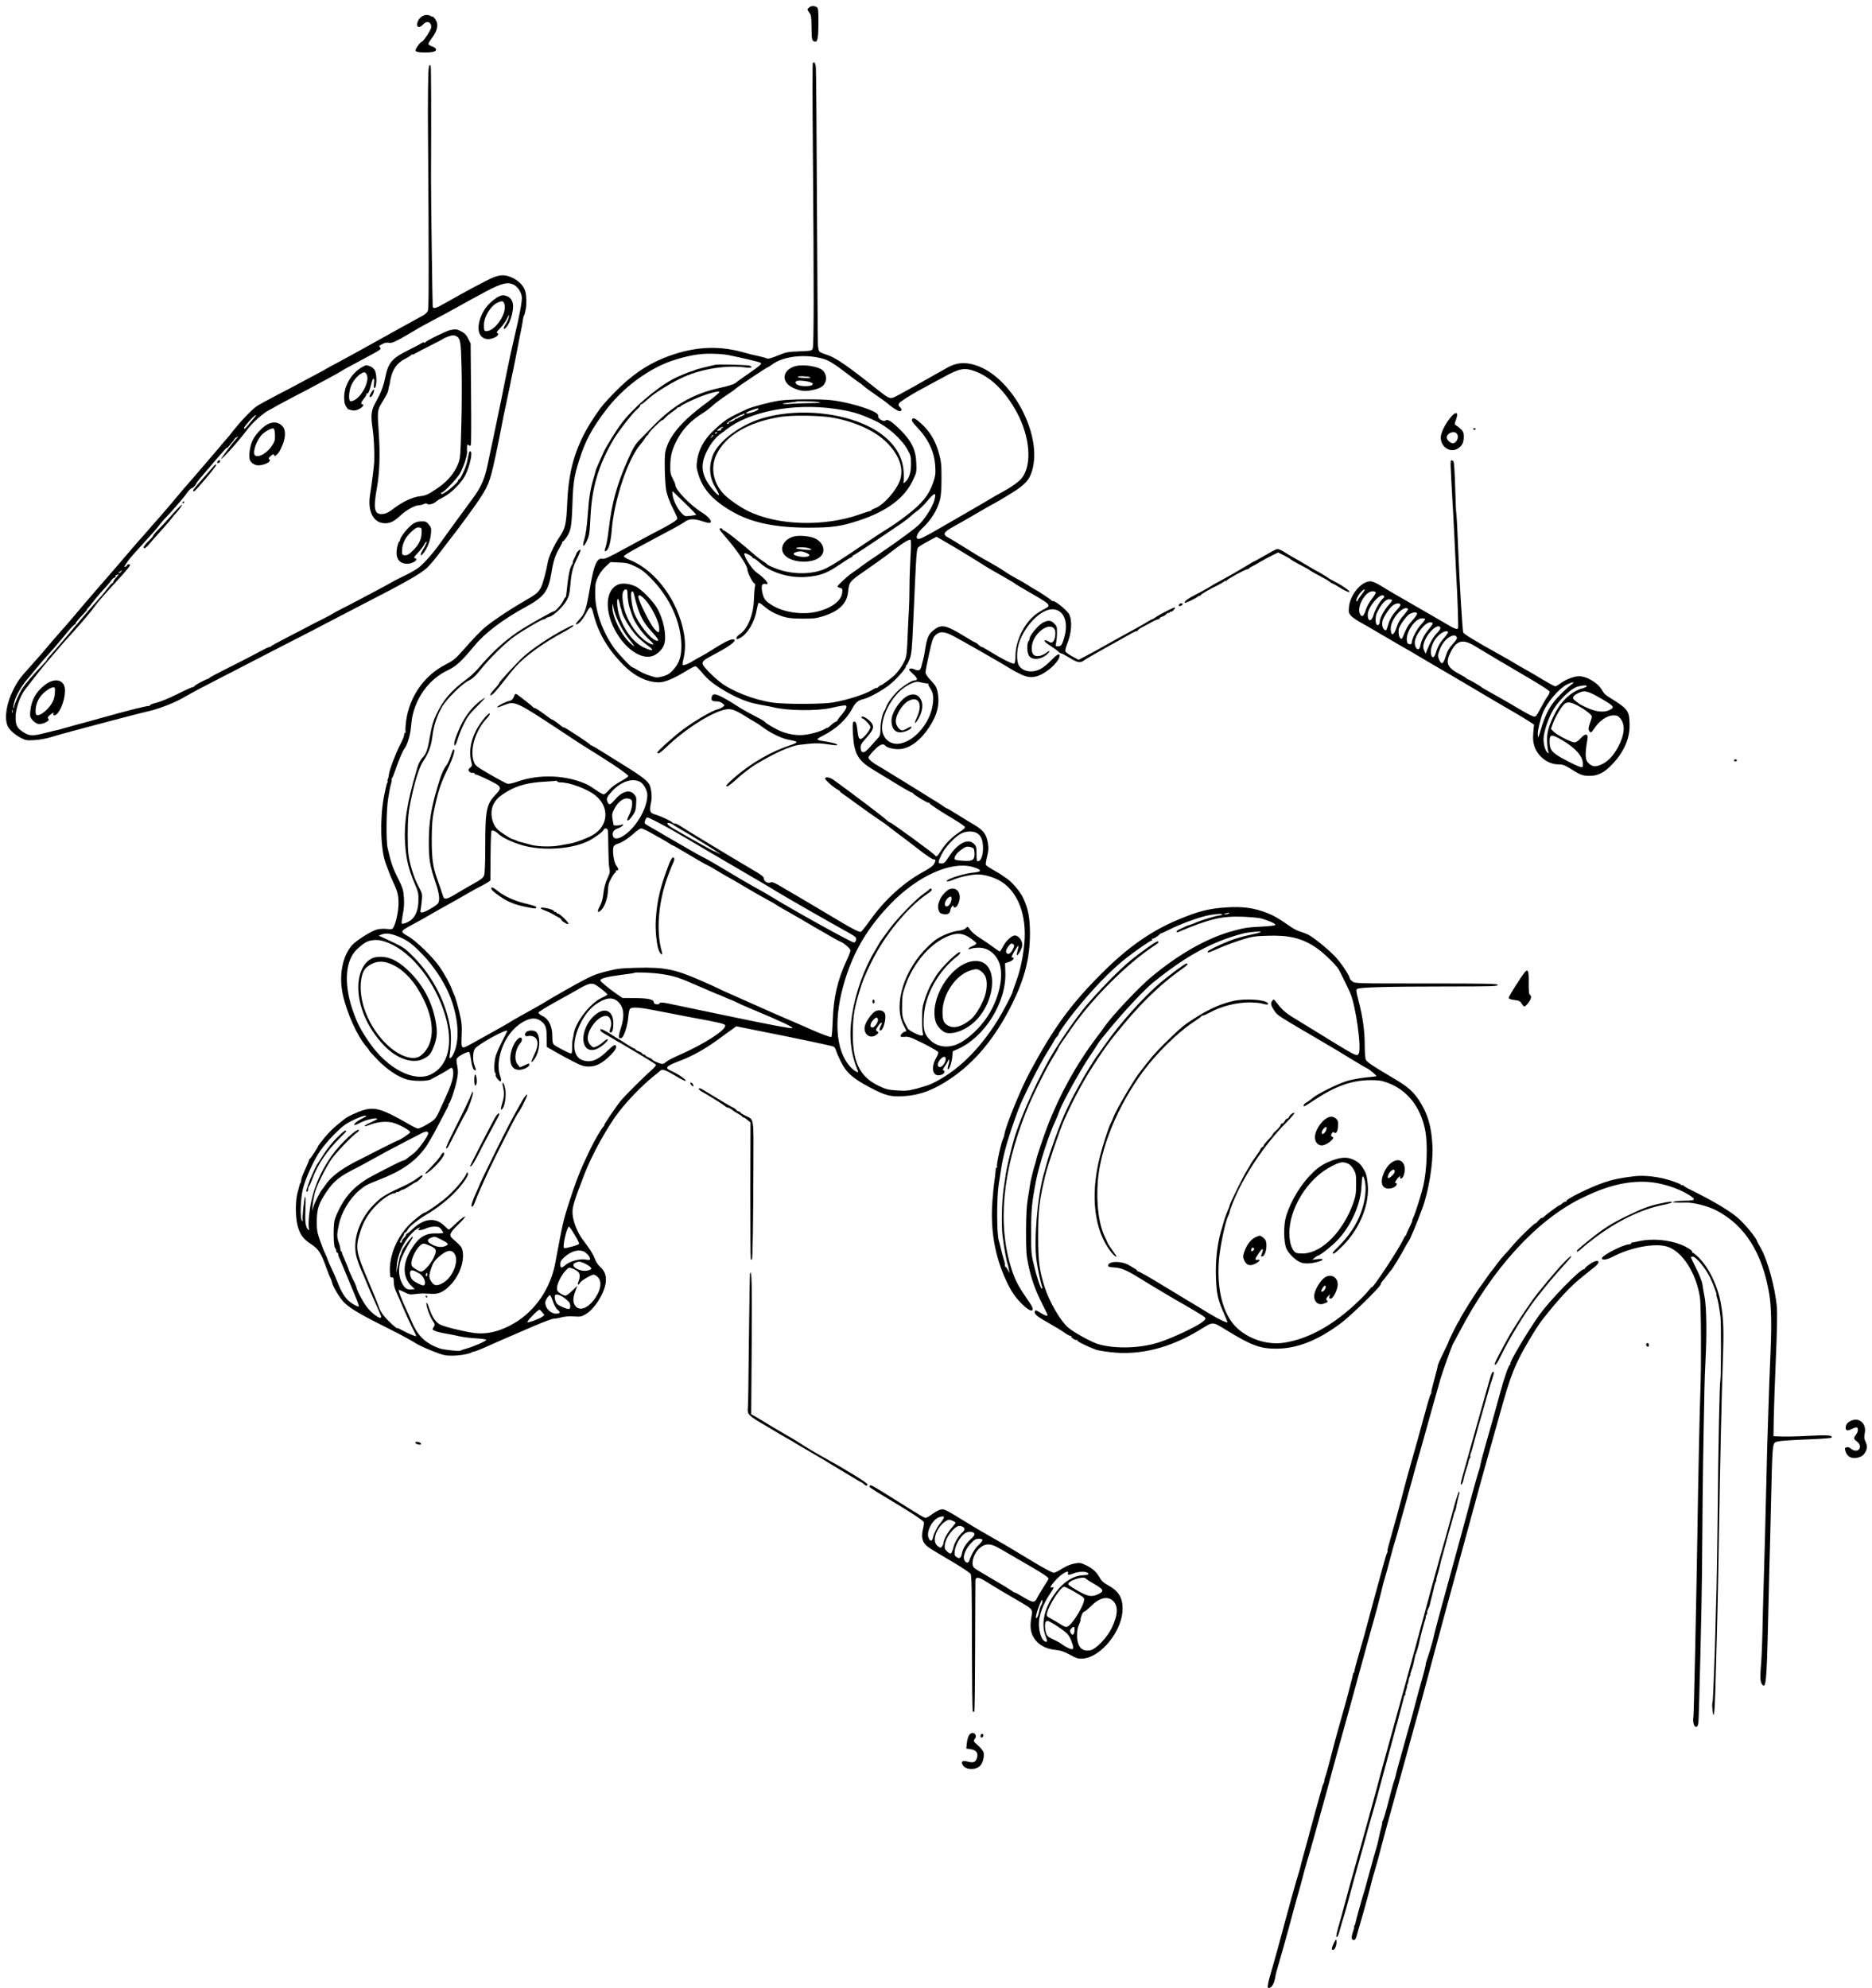 <?xml version="1.0" standalone="no"?>
<!DOCTYPE svg PUBLIC "-//W3C//DTD SVG 20010904//EN"
 "http://www.w3.org/TR/2001/REC-SVG-20010904/DTD/svg10.dtd">
<svg version="1.0" xmlns="http://www.w3.org/2000/svg"
 width="1871pt" height="1987pt" viewBox="0 0 1871 1987"
 preserveAspectRatio="xMidYMid meet">
<g transform="translate(0,1987) scale(0.1,-0.1)"
fill="#000000" stroke="none">
<path d="M8086 19794 c-20 -19 -20 -19 4 -52 18 -24 20 -43 21 -150 1 -121 4
-133 37 -138 24 -4 32 46 32 191 0 132 -2 145 -19 155 -28 14 -57 12 -75 -6z"/>
<path d="M4199 19691 c-34 -35 -41 -91 -11 -91 10 0 28 11 40 25 37 42 82 28
82 -26 0 -27 -81 -149 -99 -149 -4 0 -21 -18 -36 -40 -22 -32 -26 -43 -16 -53
13 -13 130 -16 174 -4 38 10 32 37 -12 52 -19 6 -37 17 -39 24 -2 6 15 36 39
67 53 70 64 135 29 183 -12 17 -25 29 -30 26 -5 -3 -11 -1 -15 5 -3 5 -22 10
-41 10 -26 0 -44 -8 -65 -29z"/>
<path d="M8124 19239 c-4 -6 -4 -379 0 -828 12 -1457 11 -2004 -2 -2027 -10
-20 -22 -22 -134 -26 -114 -4 -130 -7 -215 -42 -68 -28 -96 -35 -110 -28 -10
5 -45 15 -78 22 -33 6 -107 24 -165 41 -258 71 -510 52 -785 -59 -176 -71
-330 -178 -487 -339 -112 -115 -130 -136 -191 -225 -191 -279 -271 -521 -287
-868 -10 -233 -19 -271 -81 -362 -51 -76 -104 -190 -114 -247 -15 -87 -47
-205 -65 -245 -28 -58 -46 -73 -175 -147 -126 -72 -293 -182 -375 -249 -54
-43 -116 -108 -257 -267 -51 -58 -79 -79 -153 -117 -213 -110 -358 -320 -391
-562 -6 -47 -9 -94 -6 -105 3 -10 1 -17 -4 -13 -5 3 -9 -5 -9 -18 0 -13 -17
-57 -39 -98 -48 -93 -109 -255 -114 -301 -2 -19 -7 -40 -11 -47 -4 -7 -5 -16
-2 -21 4 -5 2 -11 -3 -13 -4 -1 -20 -68 -35 -148 -41 -228 -32 -521 20 -662 8
-21 21 -57 30 -80 8 -24 28 -70 43 -103 45 -95 55 -135 54 -220 0 -78 -31
-212 -56 -243 -8 -10 -24 -12 -59 -7 -28 4 -70 2 -99 -5 -56 -14 -208 -109
-252 -159 -94 -107 -131 -298 -92 -485 39 -187 147 -426 239 -530 14 -16 26
-32 26 -36 0 -4 40 -48 89 -98 92 -93 194 -162 280 -189 65 -21 208 -22 246
-2 87 45 172 94 187 106 25 22 38 7 38 -46 0 -51 -28 -136 -84 -256 -18 -38
-46 -98 -61 -133 -22 -48 -38 -70 -72 -93 -58 -38 -118 -69 -137 -69 -9 0 -59
25 -113 57 -236 136 -318 161 -428 128 -59 -17 -167 -67 -191 -89 -7 -6 -19
-15 -26 -21 -75 -58 -128 -109 -178 -170 -33 -41 -60 -76 -60 -79 0 -9 -72
-120 -82 -127 -6 -3 -10 -10 -10 -15 0 -5 -11 -31 -23 -59 -44 -97 -55 -126
-55 -144 0 -10 -3 -21 -7 -25 -4 -3 -8 -13 -9 -20 -1 -7 -10 -40 -19 -72 -24
-81 -24 -248 -1 -334 24 -90 55 -133 136 -186 76 -51 97 -83 154 -242 14 -41
32 -83 38 -95 7 -12 13 -30 15 -40 8 -45 83 -170 129 -212 63 -59 179 -126
439 -255 117 -58 224 -116 280 -152 23 -14 93 -46 158 -72 102 -40 126 -46
191 -46 78 0 167 15 201 33 11 6 23 10 27 9 6 -1 83 30 143 58 11 5 79 35 150
66 72 31 207 89 301 130 95 41 185 74 200 74 16 0 52 6 80 14 32 8 78 12 122
8 63 -4 75 -2 115 22 89 52 187 207 201 317 8 67 -9 115 -58 159 -19 17 -42
52 -51 78 -19 50 -52 102 -121 192 -49 65 -91 166 -100 243 -9 73 6 123 121
421 74 190 229 470 342 615 93 120 229 259 338 348 33 26 66 54 74 61 20 20
54 8 155 -53 49 -30 93 -52 98 -49 14 9 -77 72 -152 104 -59 26 -40 46 90 95
122 45 257 120 380 210 63 46 131 96 152 110 l36 27 184 -37 c439 -87 774
-158 789 -166 9 -5 20 -21 24 -36 3 -16 25 -65 47 -110 55 -113 116 -168 288
-260 160 -85 214 -98 350 -89 158 11 291 61 459 174 249 167 453 416 619 752
125 255 176 458 176 700 0 161 -18 252 -73 365 -29 58 -112 155 -160 185 -13
8 -33 22 -45 31 -11 9 -52 33 -89 54 -38 21 -71 44 -74 51 -2 7 3 45 13 85 14
60 16 83 7 134 -15 88 -44 126 -138 182 -44 26 -121 73 -172 105 -51 32 -95
58 -99 58 -4 0 -21 10 -38 23 -17 13 -75 50 -129 82 -54 33 -117 72 -140 87
-23 15 -58 37 -77 48 -19 11 -89 54 -155 95 -66 41 -133 82 -150 91 -54 30
-95 65 -95 82 0 9 26 42 57 74 58 59 90 71 112 44 19 -22 97 -39 152 -33 101
12 203 91 289 223 81 124 105 233 79 355 -9 41 -22 62 -65 107 -36 38 -54 65
-54 82 0 14 16 97 36 185 31 141 39 163 65 188 42 39 88 36 175 -9 98 -52 499
-281 563 -322 29 -19 83 -48 118 -64 75 -35 131 -35 205 3 86 44 178 138 178
184 0 29 -25 15 -86 -47 -33 -35 -81 -73 -107 -86 -83 -41 -172 -26 -213 35
-26 40 -24 158 4 237 63 173 217 326 329 326 114 0 166 -124 119 -285 -21 -72
-31 -85 -64 -85 -23 0 -24 2 -16 38 4 20 8 65 8 99 1 55 -2 65 -28 91 -31 33
-62 35 -113 8 -48 -26 -133 -128 -133 -160 0 -7 -3 -16 -7 -20 -22 -21 -21
-117 1 -150 31 -48 123 -40 183 16 35 33 27 42 -11 13 -44 -34 -100 -43 -124
-21 -27 23 -27 95 -2 149 53 112 175 173 211 105 15 -29 4 -107 -19 -124 -14
-10 -21 -10 -39 2 -12 8 -27 14 -33 14 -25 0 -6 -21 53 -58 34 -22 68 -47 76
-56 7 -9 19 -16 25 -16 7 0 45 -20 86 -45 78 -49 109 -54 145 -25 11 9 106 64
210 122 105 58 218 121 252 141 34 19 64 33 67 29 3 -3 6 -1 6 5 0 6 21 21 48
35 26 13 69 37 95 51 26 15 54 27 62 27 8 0 15 4 15 10 0 5 11 12 24 16 14 3
32 14 42 25 9 10 21 16 25 13 5 -3 9 0 9 6 0 6 4 9 9 5 6 -3 19 5 31 17 11 13
17 24 11 26 -10 3 -148 -68 -193 -99 -14 -11 -29 -19 -32 -19 -4 0 -23 -10
-44 -23 -20 -13 -66 -39 -102 -59 -100 -54 -256 -141 -345 -191 -44 -26 -117
-65 -163 -89 l-82 -43 -65 35 c-35 19 -66 42 -68 51 -2 9 6 42 19 74 44 106
52 231 20 294 -22 43 -150 145 -165 133 -2 -2 -7 0 -10 5 -9 12 -147 103 -181
119 -8 4 -33 20 -55 34 -22 15 -71 44 -110 64 -38 20 -97 55 -129 78 -32 22
-102 64 -155 93 -53 28 -157 90 -231 137 -74 47 -150 93 -168 102 -66 34 -56
56 56 117 43 23 140 79 217 124 77 45 160 93 185 105 25 13 101 58 170 101
136 85 177 130 205 223 108 359 -201 939 -563 1055 -108 35 -195 27 -286 -25
-37 -21 -90 -52 -119 -67 -29 -16 -127 -72 -219 -124 -92 -52 -181 -100 -197
-106 -38 -14 -54 -7 -162 79 -302 241 -421 322 -507 348 -34 11 -67 25 -73 32
-5 7 -12 34 -14 61 -2 26 -6 653 -10 1393 -3 740 -8 1364 -11 1387 -5 44 -18
61 -30 42z m-839 -2919 c124 -25 283 -63 304 -71 22 -9 23 -11 6 -29 -9 -10
-65 -51 -123 -91 -59 -40 -109 -76 -112 -80 -10 -15 -75 -37 -170 -57 -261
-57 -464 -174 -665 -383 -44 -46 -98 -101 -121 -124 -55 -55 -72 -82 -131
-215 -107 -242 -158 -426 -188 -683 -8 -74 -22 -154 -30 -178 -16 -43 -14 -56
4 -44 27 16 46 91 56 217 24 288 158 693 279 837 20 24 44 56 53 72 10 16 21
29 25 29 4 0 8 5 8 11 0 15 124 139 138 139 6 0 19 10 29 23 10 12 41 38 68
57 28 19 52 38 53 42 2 4 10 8 17 8 7 0 15 4 17 10 2 5 57 34 123 64 125 56
252 93 266 79 4 -4 -56 -55 -134 -113 -248 -183 -373 -332 -407 -485 -11 -48
-7 -271 6 -370 7 -54 37 -136 79 -216 19 -37 35 -74 35 -82 0 -16 -79 -64
-220 -136 -47 -24 -179 -95 -294 -158 -172 -94 -213 -113 -237 -108 -51 11
-83 -61 -119 -270 -43 -249 -52 -276 -119 -347 -23 -25 -30 -38 -20 -38 23 0
65 49 102 119 39 72 47 69 71 -25 48 -184 140 -341 293 -497 114 -116 240
-177 361 -177 57 1 144 37 261 108 46 29 90 52 98 52 14 0 23 -8 96 -93 92
-105 331 -240 491 -277 50 -11 105 -22 121 -24 17 -2 48 -9 70 -14 143 -37
444 -40 585 -7 36 9 84 18 108 22 36 5 42 3 42 -12 0 -17 -23 -52 -69 -104
-11 -13 -21 -28 -21 -32 0 -4 -8 -10 -17 -13 -10 -3 -33 -20 -50 -36 -18 -17
-33 -28 -33 -25 0 3 -10 -1 -23 -9 -35 -24 -137 -53 -208 -61 -72 -8 -147 3
-229 34 -53 20 -157 81 -169 99 -3 5 -52 33 -109 62 -56 28 -131 71 -165 94
-96 64 -195 116 -222 116 -18 0 -26 -7 -31 -24 -9 -35 2 -46 45 -46 24 0 48
-8 62 -20 24 -20 24 -20 4 -35 -11 -9 -31 -19 -45 -22 -61 -15 -214 -103 -352
-203 -84 -62 -258 -217 -258 -231 0 -22 29 -5 85 49 206 199 498 379 624 384
45 2 96 -22 221 -102 8 -5 29 -17 45 -26 17 -9 53 -33 80 -54 66 -50 179 -107
241 -120 89 -19 94 -20 94 -29 0 -5 -24 -17 -52 -26 -199 -65 -398 -180 -565
-324 -76 -66 -97 -91 -75 -91 9 0 56 37 106 83 42 39 133 109 176 135 187 113
346 185 436 197 173 21 188 21 338 -1 34 -5 47 -4 42 4 -6 10 -59 23 -153 37
-24 4 -43 11 -43 16 0 5 24 21 53 35 136 69 236 162 295 272 33 62 58 82 117
96 52 13 184 85 252 139 70 54 176 174 167 189 -3 4 -1 8 4 8 5 0 19 26 32 58
20 51 24 88 36 347 36 796 33 758 59 780 13 11 58 38 100 60 l75 40 37 -21
c75 -42 310 -183 383 -230 92 -59 138 -86 260 -154 52 -30 97 -57 100 -60 3
-4 37 -25 75 -47 246 -142 265 -155 265 -178 0 -6 -12 -17 -27 -24 -16 -7 -51
-28 -79 -46 -128 -85 -223 -266 -225 -432 -1 -47 -5 -73 -14 -76 -15 -6 -130
52 -242 122 -46 28 -83 49 -83 46 0 -5 -13 4 -45 33 -7 6 -17 12 -21 12 -4 0
-51 27 -106 61 -180 110 -225 121 -296 69 -62 -45 -77 -78 -98 -215 -7 -43 -7
-45 -18 -90 -5 -16 -12 -47 -17 -67 -11 -41 -28 -47 -73 -27 -14 7 -33 9 -42
5 -15 -6 -10 -14 30 -51 47 -42 53 -65 18 -65 -30 0 -122 -60 -176 -113 -55
-56 -98 -117 -111 -157 -4 -14 -12 -30 -17 -37 -18 -22 -38 -118 -38 -180 0
-46 -5 -68 -17 -81 -10 -10 -44 -49 -77 -86 -43 -50 -64 -66 -80 -64 -16 2
-22 11 -24 39 -3 32 4 44 53 100 68 77 80 103 65 138 -17 41 -110 101 -110 71
0 -5 4 -10 8 -10 17 0 82 -69 82 -87 0 -22 -48 -88 -81 -111 -30 -21 -40 -5
-49 78 -8 74 -19 98 -40 85 -8 -5 -10 -40 -5 -123 12 -199 49 -264 210 -360
44 -27 145 -88 225 -137 79 -49 150 -88 157 -88 7 0 11 -3 8 -5 -7 -7 148
-101 157 -96 4 3 8 1 8 -4 0 -9 101 -76 252 -166 53 -32 99 -64 102 -71 3 -9
-15 -26 -47 -47 -76 -48 -142 -113 -188 -185 -39 -62 -52 -73 -64 -52 -13 20
-436 329 -451 329 -5 0 -22 13 -39 29 -23 23 -330 255 -470 357 -11 8 -35 25
-54 39 -35 25 -75 33 -85 16 -7 -10 80 -88 126 -113 18 -10 29 -18 23 -18 -5
0 11 -13 36 -30 24 -16 71 -50 104 -75 88 -65 210 -151 309 -217 10 -7 32 -24
48 -37 16 -13 42 -33 58 -45 64 -47 165 -123 215 -163 95 -74 152 -113 169
-113 20 0 20 -10 2 -45 -10 -18 -43 -43 -94 -71 -202 -108 -396 -282 -542
-487 -45 -64 -89 -118 -96 -121 -14 -5 -88 32 -201 100 -161 97 -559 332 -619
366 -49 28 -71 35 -83 28 -25 -13 -66 10 -66 38 0 19 -23 37 -125 96 -174 102
-689 413 -722 437 -15 10 -36 19 -48 19 -11 0 -20 4 -20 9 0 8 -116 64 -160
76 -67 19 -72 32 -51 134 6 29 5 68 -1 108 -9 54 -17 68 -52 103 -23 22 -90
70 -151 108 -60 38 -172 108 -248 155 -76 48 -142 87 -147 87 -5 0 -10 3 -12
8 -5 11 -259 178 -263 172 -2 -3 -14 4 -27 15 -31 27 -86 65 -94 65 -3 0 -31
19 -62 43 -75 55 -112 79 -112 70 0 -4 -6 0 -12 9 -7 8 -42 37 -77 64 -109 84
-98 81 -115 40 -10 -25 -23 -37 -43 -41 -50 -11 -147 -65 -116 -65 4 0 34 11
66 24 102 41 116 35 557 -256 91 -60 172 -113 180 -119 14 -9 147 -93 249
-157 134 -84 251 -167 251 -178 0 -7 -35 -31 -77 -54 -47 -25 -93 -59 -116
-86 -21 -24 -45 -44 -53 -44 -9 0 -43 19 -77 43 -34 24 -73 48 -87 55 -207 97
-482 108 -703 28 -37 -13 -79 -23 -92 -20 -14 2 -92 44 -175 92 -144 84 -150
89 -165 131 -41 119 15 306 128 428 22 24 37 47 32 51 -13 12 -101 -97 -138
-171 -56 -111 -71 -219 -46 -312 10 -36 9 -41 -12 -58 -18 -15 -21 -22 -12
-35 6 -9 22 -17 36 -17 14 1 23 -3 21 -7 -3 -4 1 -8 8 -8 15 0 157 -66 206
-95 51 -31 51 -50 -1 -104 -95 -97 -107 -155 -107 -517 0 -163 -4 -273 -11
-292 -9 -26 -30 -42 -112 -88 -56 -31 -134 -76 -172 -100 -87 -53 -116 -59
-126 -24 -14 44 -37 113 -63 185 -40 114 -51 195 -51 390 1 132 6 202 19 265
43 206 67 282 132 416 62 127 89 214 67 214 -5 0 -17 -28 -27 -62 -11 -35 -30
-78 -43 -96 -35 -46 -57 -101 -96 -237 -60 -203 -80 -337 -81 -525 0 -183 10
-242 69 -416 36 -104 44 -177 22 -204 -20 -26 -133 -90 -157 -90 -19 0 -21 4
-16 28 3 15 9 56 12 92 6 60 4 70 -25 125 -34 64 -54 113 -75 185 -35 119 -41
169 -41 350 1 152 5 206 24 305 42 213 90 368 134 432 49 72 77 148 88 239 12
105 46 210 96 297 46 80 202 234 268 265 38 18 66 44 115 105 92 117 252 273
345 338 98 68 270 169 290 169 7 0 16 4 20 9 3 5 19 12 35 16 42 9 140 102
174 165 23 42 30 71 36 148 11 131 24 183 70 274 21 43 35 80 31 83 -9 5 -38
-24 -41 -40 -1 -5 -11 -27 -21 -47 -11 -21 -17 -38 -13 -38 3 0 0 -10 -8 -22
-26 -42 -36 -93 -60 -315 -1 -7 -4 -13 -7 -13 -3 0 -12 -15 -20 -32 -15 -36
-79 -108 -96 -108 -11 0 -202 -107 -305 -170 -160 -99 -299 -223 -454 -405
-27 -32 -76 -77 -108 -100 -159 -118 -237 -208 -307 -356 -31 -65 -45 -112
-62 -209 -23 -138 -38 -183 -74 -220 -19 -20 -40 -59 -50 -90 -1 -3 -7 -23
-13 -45 -97 -325 -129 -539 -111 -755 11 -139 37 -239 95 -375 34 -80 38 -97
36 -168 -1 -83 -24 -147 -66 -186 -29 -27 -93 -53 -101 -41 -3 5 2 46 11 92
12 59 15 106 11 168 -6 77 -12 95 -61 195 -52 103 -69 154 -102 300 -17 71
-13 392 6 495 6 36 13 76 15 90 2 14 9 40 14 59 6 19 8 37 6 42 -3 4 -2 9 3
11 4 1 20 41 36 88 35 102 72 189 90 210 23 27 55 127 61 192 9 85 12 108 20
143 47 198 176 363 351 446 85 41 130 82 272 252 100 121 282 258 502 378 188
102 230 157 261 342 20 123 38 177 81 250 15 26 28 52 28 57 0 6 3 10 8 10 4
0 18 16 31 35 47 69 54 109 62 330 7 218 17 284 65 437 63 200 126 320 269
508 146 193 356 362 572 459 101 46 263 90 373 101 80 9 218 4 285 -10z m945
-37 c60 -18 105 -47 260 -165 56 -43 104 -78 106 -78 3 0 17 -11 32 -25 15
-14 72 -56 126 -93 54 -37 107 -75 117 -84 39 -37 103 -78 121 -78 22 0 24 23
3 40 -21 18 -19 36 8 55 52 38 130 85 208 127 46 25 144 78 218 118 160 88
209 98 314 60 160 -58 303 -198 419 -410 132 -243 155 -522 53 -655 -29 -39
-105 -93 -210 -150 -38 -20 -74 -41 -80 -45 -5 -4 -100 -59 -210 -123 -110
-63 -252 -145 -315 -182 -160 -93 -210 -117 -227 -111 -25 10 -6 57 40 101 95
89 154 185 182 292 10 39 15 107 15 213 0 135 -3 167 -26 250 -32 119 -86 211
-170 290 -66 61 -90 72 -100 45 -4 -10 13 -35 46 -69 117 -121 177 -246 187
-389 5 -82 3 -100 -21 -172 -43 -125 -110 -208 -270 -330 -71 -55 -141 -103
-196 -136 -30 -18 -128 -83 -218 -143 -243 -165 -321 -214 -385 -246 -127 -62
-322 -66 -481 -10 -48 17 -95 38 -104 46 -8 9 -33 27 -54 40 -21 13 -62 46
-92 72 -134 118 -280 232 -296 232 -6 0 -10 5 -10 10 0 6 -7 10 -15 10 -24 0
-18 -12 33 -71 129 -148 232 -300 232 -343 0 -25 49 -125 66 -134 13 -7 15
-16 9 -38 -4 -16 -8 -72 -10 -124 -4 -157 -63 -299 -148 -354 -15 -10 -27 -25
-27 -32 0 -17 4 -17 38 0 71 38 143 157 163 272 7 38 16 73 20 78 4 5 29 -10
56 -34 26 -23 71 -53 98 -66 105 -48 145 -56 280 -57 109 -1 142 2 205 22 164
50 244 127 256 244 11 102 12 104 176 217 83 58 178 125 210 150 156 121 226
166 239 153 5 -5 5 -74 -1 -166 -5 -87 -10 -227 -10 -310 0 -84 -3 -186 -6
-227 -3 -41 -9 -160 -13 -265 -6 -162 -11 -197 -29 -237 -23 -52 -63 -109
-102 -147 -36 -34 -127 -101 -138 -101 -5 0 -15 -7 -22 -15 -7 -9 -15 -13 -18
-11 -3 3 -17 -3 -31 -12 -68 -46 -255 -107 -406 -133 -85 -15 -381 -19 -545
-7 -169 11 -396 88 -545 183 -72 47 -204 175 -211 206 -7 32 7 42 141 113 149
79 215 137 157 136 -27 -1 -97 -36 -185 -93 -45 -29 -107 -66 -137 -81 -30
-16 -66 -36 -80 -46 -34 -23 -89 -44 -97 -37 -3 4 -1 26 5 49 22 88 24 171 8
264 -57 325 -279 630 -536 735 -36 14 -65 32 -65 39 0 7 59 44 130 82 72 38
159 85 195 105 36 19 108 58 160 85 52 28 109 61 127 74 40 31 95 31 180 2 46
-15 67 -18 75 -10 15 15 -25 62 -87 100 -114 70 -265 226 -265 275 0 8 -12 36
-26 63 -22 41 -26 61 -25 126 1 98 15 155 58 243 61 122 140 207 273 290 25
15 65 46 90 69 25 23 83 67 130 98 47 31 94 64 105 75 24 22 310 213 320 213
3 0 21 11 39 25 113 86 338 111 516 58z m-1385 -1441 c65 -62 115 -115 113
-117 -2 -3 -29 -7 -59 -11 -52 -6 -56 -5 -87 27 -40 41 -83 128 -90 183 -2 23
-2 39 1 36 3 -3 58 -56 122 -118z m2492 23 c-16 -57 -82 -164 -139 -226 -40
-44 -210 -169 -423 -314 -88 -59 -162 -111 -165 -114 -3 -3 -27 -22 -55 -41
-68 -47 -70 -48 -131 -104 -30 -27 -54 -53 -54 -57 0 -5 12 -12 26 -15 24 -6
26 -10 21 -51 -9 -81 -112 -155 -262 -189 -140 -31 -322 -4 -434 64 -73 45
-88 64 -103 136 -12 63 -2 88 32 79 53 -14 3 50 -89 116 -53 37 -146 191 -116
191 20 0 75 -31 75 -42 0 -4 6 -8 13 -8 6 0 34 -20 60 -44 104 -95 286 -153
452 -143 144 9 217 35 344 122 60 41 114 75 120 75 6 0 11 5 11 10 0 6 4 10 9
10 7 0 157 99 466 309 39 26 86 62 105 80 19 18 52 44 72 58 20 14 65 58 99
99 72 87 91 86 66 -1z m-2987 -657 c57 -27 93 -54 153 -115 194 -196 306 -446
307 -680 0 -99 -19 -162 -67 -221 -44 -54 -67 -69 -130 -85 -45 -12 -56 -11
-116 9 -37 11 -90 35 -118 53 -28 17 -54 31 -57 31 -15 0 -126 117 -178 185
-113 152 -191 360 -195 527 -2 51 1 109 5 128 14 60 52 124 101 169 l47 43 86
-4 c75 -3 98 -9 162 -40z m2880 -1164 c19 -4 40 -7 45 -5 6 1 7 0 3 -4 -3 -4
4 -22 18 -42 32 -48 38 -88 25 -173 -27 -173 -172 -348 -316 -380 -105 -24
-191 49 -189 159 3 117 76 267 178 364 57 54 149 100 186 92 8 -2 31 -7 50
-11z m-3629 -994 c94 0 265 -64 348 -129 145 -115 134 -304 -24 -397 -55 -32
-166 -74 -225 -85 -25 -4 -72 -13 -105 -19 -81 -15 -206 -13 -280 4 -11 3 -44
12 -73 20 -29 8 -53 14 -55 14 -1 1 -15 6 -32 13 -16 7 -32 13 -35 13 -19 4
-121 70 -147 96 -60 59 -79 174 -41 250 27 53 60 84 146 134 96 56 205 84 362
93 63 3 117 8 120 10 2 2 6 -1 8 -6 2 -6 17 -11 33 -11z m800 3 c34 -20 69
-86 69 -129 -1 -142 -124 -344 -253 -416 -47 -27 -83 -24 -91 7 -9 35 8 61 48
75 19 6 40 18 48 27 12 15 10 16 -12 9 -24 -8 -70 -9 -77 -3 -1 2 -6 28 -11
58 -7 47 -5 60 17 102 33 65 82 107 125 107 19 0 39 -7 46 -15 18 -22 5 -99
-25 -157 -34 -65 -8 -66 37 0 28 40 33 57 36 117 4 64 2 72 -22 98 -46 50
-122 26 -196 -62 -41 -47 -53 -50 -68 -16 -15 33 -7 50 47 109 92 97 206 134
282 89z m147 -388 c119 -62 184 -99 312 -174 69 -41 184 -109 255 -151 72 -42
218 -127 325 -190 107 -62 222 -130 255 -150 33 -21 119 -72 190 -113 72 -41
171 -98 220 -127 78 -45 264 -150 390 -220 22 -12 46 -28 54 -35 17 -16 6 -55
-16 -55 -23 0 -632 338 -828 460 -33 20 -91 54 -130 75 -72 39 -224 128 -375
219 -47 29 -114 67 -150 86 -36 18 -77 41 -92 49 -15 9 -89 52 -165 95 -76 44
-158 91 -183 106 -25 15 -71 42 -102 59 -32 18 -60 36 -63 41 -7 12 12 60 25
60 6 0 41 -16 78 -35z m182 -40 c8 -6 35 -23 60 -37 80 -44 395 -239 405 -251
6 -6 -2 -3 -17 6 -15 9 -32 17 -37 17 -8 0 -270 146 -418 233 -55 32 -71 60
-30 50 12 -3 29 -11 37 -18z m-656 -50 c3 -9 6 -89 6 -178 1 -89 5 -181 10
-204 9 -36 6 -49 -20 -105 -20 -42 -32 -90 -39 -145 -6 -57 -17 -96 -35 -129
-30 -53 -25 -76 9 -44 38 36 67 117 71 195 2 56 8 81 34 128 17 31 36 57 41
57 6 0 7 5 4 10 -3 6 1 10 9 10 22 0 20 15 -5 50 -25 32 -41 154 -26 188 5 11
21 23 36 27 41 10 108 53 167 106 30 27 62 49 72 49 9 0 44 -15 77 -33 149
-83 182 -101 207 -119 14 -10 29 -18 32 -18 5 0 40 -20 263 -152 45 -26 85
-48 88 -48 3 0 49 -26 103 -59 53 -32 102 -60 107 -62 6 -2 75 -43 155 -90 80
-48 181 -106 225 -129 44 -24 87 -48 95 -54 16 -12 18 -13 145 -85 95 -54 84
-48 232 -135 172 -100 246 -142 263 -148 35 -13 100 -70 100 -87 0 -10 -17
-56 -39 -102 -91 -198 -130 -367 -138 -597 -3 -89 -9 -165 -14 -167 -7 -5
-110 34 -214 80 -16 8 -104 46 -195 85 -91 39 -181 78 -200 87 -19 9 -98 44
-175 78 -77 34 -178 79 -225 100 -47 20 -101 45 -120 55 -19 10 -94 44 -165
75 -268 118 -373 139 -645 132 -166 -4 -198 -8 -310 -36 -107 -27 -147 -44
-275 -113 -82 -45 -204 -114 -270 -153 -66 -40 -142 -85 -170 -100 -112 -61
-231 -129 -255 -145 -23 -15 -171 -98 -368 -207 -116 -64 -113 -65 -108 75 4
104 2 130 -24 239 -16 67 -37 139 -46 160 -10 21 -18 40 -19 43 -23 67 -77
168 -132 247 -65 95 -235 260 -311 303 -86 49 -85 51 33 115 39 20 111 61 160
89 50 29 153 88 230 130 77 43 165 93 195 111 30 18 88 49 128 69 39 20 72 42
73 49 0 6 1 118 2 249 1 130 5 239 9 243 10 11 44 -4 71 -31 41 -41 177 -101
283 -124 198 -44 457 -22 612 53 60 29 149 94 156 114 7 18 33 16 40 -2z
m3686 -30 c45 -23 64 -69 65 -150 0 -76 -19 -128 -48 -133 -15 -3 -17 6 -17
73 0 67 -3 79 -25 100 -59 60 -164 7 -250 -126 -39 -60 -48 -69 -75 -69 -38 0
-38 9 0 88 34 72 131 176 195 210 47 25 115 28 155 7z m-28 -157 c4 -7 8 -32
8 -55 0 -61 -23 -74 -122 -66 -63 5 -78 9 -78 22 0 25 27 59 74 93 33 24 48
29 75 24 19 -3 38 -11 43 -18z m-14 -182 c62 -17 91 -36 70 -46 -7 -4 -42 -11
-77 -14 -70 -8 -208 -49 -238 -71 -16 -13 -16 -14 -1 -15 9 0 36 8 60 19 62
26 178 51 241 51 69 0 167 -30 232 -70 171 -107 259 -341 233 -620 -13 -139
-42 -274 -84 -386 -19 -51 -34 -95 -34 -99 0 -15 -99 -204 -150 -285 -190
-304 -415 -519 -665 -635 -22 -10 -85 -30 -140 -45 -89 -23 -111 -25 -201 -19
-92 6 -110 11 -188 49 -188 92 -258 244 -252 545 3 160 15 229 67 400 36 115
41 128 119 290 128 262 358 544 553 677 44 30 56 43 48 51 -8 8 -14 9 -19 1
-4 -6 -29 -25 -56 -44 -80 -54 -268 -248 -350 -360 -42 -58 -80 -109 -84 -115
-4 -5 -11 -17 -15 -25 -4 -8 -21 -37 -38 -65 -114 -188 -199 -427 -234 -655
-32 -208 -13 -382 59 -552 14 -31 -31 -8 -75 39 -151 164 -171 490 -53 870 91
295 231 527 458 762 269 276 598 424 814 367z m-5754 -690 c88 -33 140 -67
219 -145 112 -108 216 -251 282 -386 109 -226 140 -483 74 -634 -26 -61 -54
-78 -45 -29 14 84 17 190 7 263 -38 257 -174 525 -366 719 -80 82 -102 98
-195 142 -58 28 -116 55 -130 61 l-25 11 25 10 c41 17 85 14 154 -12z m-83
-70 c235 -94 471 -395 569 -726 84 -283 30 -506 -144 -589 -165 -81 -430 55
-611 314 -89 128 -128 203 -174 340 -87 260 -69 488 47 597 65 61 98 81 146
89 54 9 98 3 167 -25z m2727 -311 c132 -20 176 -34 375 -122 95 -41 177 -76
182 -78 6 -1 33 -12 60 -24 28 -13 68 -30 90 -38 22 -9 45 -19 50 -23 6 -4 66
-31 135 -60 314 -131 441 -192 418 -197 -17 -4 -219 34 -593 112 -121 25 -283
59 -360 75 -77 16 -182 38 -234 49 -106 24 -141 26 -141 10 0 -6 -12 -9 -27
-7 -17 2 -28 9 -28 18 0 30 -54 43 -186 44 l-128 1 -63 44 c-85 60 -158 121
-158 132 0 19 68 37 200 54 74 9 136 18 139 21 10 9 177 3 269 -11z m-650
-112 c44 -28 112 -84 112 -93 0 -5 -25 -20 -57 -34 -116 -54 -262 -243 -279
-361 -3 -22 -8 -48 -11 -59 -3 -10 -5 -45 -4 -77 0 -40 -3 -59 -12 -59 -16 0
-147 68 -169 87 -14 13 -18 32 -18 88 0 98 -36 171 -98 200 -25 12 -41 26 -40
34 2 8 71 51 153 97 83 45 193 107 245 137 102 59 135 67 178 40z m213 -160
c65 -55 76 -143 33 -274 -27 -80 -25 -106 7 -94 25 9 60 117 68 204 4 55 12
85 21 91 27 17 99 11 273 -24 95 -19 249 -48 342 -66 264 -48 327 -63 332 -77
17 -44 -208 -189 -469 -303 -53 -23 -108 -52 -122 -65 -21 -19 -31 -22 -53
-16 -40 12 -83 33 -83 41 0 3 -16 12 -35 20 -19 8 -35 17 -35 22 0 4 -7 8 -15
8 -8 0 -15 4 -15 9 0 5 -16 15 -35 22 -19 7 -35 17 -35 21 0 4 -5 8 -11 8 -5
0 -44 23 -86 50 -42 28 -78 50 -80 50 -2 0 -23 13 -46 29 -23 15 -61 38 -84
50 -35 18 -43 19 -43 6 0 -8 17 -24 38 -35 20 -11 55 -32 77 -45 22 -14 49
-30 60 -36 11 -5 29 -15 40 -22 11 -7 91 -54 178 -106 86 -51 160 -98 163
-103 4 -5 -18 -31 -47 -56 -63 -55 -250 -240 -296 -294 -45 -51 -185 -258
-176 -258 4 0 3 -4 -4 -8 -15 -10 -95 -147 -134 -229 -17 -38 -48 -104 -69
-148 -44 -96 -83 -200 -146 -395 -53 -164 -59 -191 -134 -592 -47 -254 -198
-477 -405 -600 -149 -89 -289 -121 -427 -98 -112 18 -279 60 -319 81 -44 22
-79 74 -110 164 -15 45 -25 63 -27 49 -4 -28 32 -128 63 -176 24 -36 25 -39 9
-63 -16 -24 -15 -25 18 -39 18 -8 65 -19 103 -25 39 -7 99 -18 135 -27 36 -8
111 -18 168 -21 56 -3 102 -10 102 -15 0 -12 -121 -65 -195 -86 -33 -9 -61
-19 -63 -22 -4 -9 -160 8 -202 21 -137 45 -221 121 -279 256 -22 50 -54 122
-72 160 -35 74 -69 166 -64 171 2 2 27 -9 56 -23 46 -24 60 -26 103 -20 28 4
66 7 84 7 17 -1 58 -2 90 -4 72 -3 119 21 188 93 85 90 134 225 119 325 -7 48
-15 58 -102 134 -39 33 -29 58 58 142 49 47 74 78 64 78 -9 0 -47 -29 -84 -65
-37 -36 -71 -65 -75 -65 -4 0 -25 18 -47 40 -87 86 -203 73 -316 -35 -26 -25
-50 -45 -55 -45 -4 0 -8 -5 -8 -10 0 -6 -11 -22 -25 -36 -14 -14 -23 -30 -20
-35 4 -5 -1 -9 -10 -9 -12 0 -10 8 10 40 14 22 25 44 25 50 0 5 4 10 10 10 5
0 16 13 25 29 17 33 98 98 195 156 107 64 211 147 291 232 76 82 130 166 115
180 -5 4 -11 3 -13 -4 -20 -56 -132 -186 -224 -260 -72 -58 -181 -133 -194
-133 -16 0 -117 -80 -163 -129 -94 -100 -160 -232 -179 -361 -8 -50 -8 -73 -4
-140 1 -14 7 -20 19 -18 14 3 17 -5 18 -47 0 -34 11 -71 32 -115 16 -36 49
-110 72 -165 23 -55 60 -134 81 -176 22 -41 39 -79 39 -82 0 -9 -73 20 -137
55 -29 16 -53 27 -53 24 0 -10 -43 27 -102 87 -36 37 -63 76 -74 105 -19 53
-60 154 -129 317 -103 241 -112 296 -71 432 30 98 56 151 112 225 68 88 183
177 234 181 11 1 20 5 20 10 0 4 4 6 9 3 4 -3 17 1 27 9 10 8 25 15 32 15 7 0
39 18 71 40 32 21 60 38 62 36 2 -1 19 12 38 30 47 44 24 50 -29 7 -25 -20
-83 -53 -130 -75 -182 -84 -216 -104 -282 -166 -168 -158 -245 -386 -190 -562
11 -36 31 -90 45 -120 14 -30 39 -89 55 -130 17 -41 55 -130 86 -198 31 -68
56 -128 56 -133 0 -36 -94 30 -149 105 -40 54 -92 154 -98 189 -2 10 -13 37
-25 60 -12 23 -23 44 -23 47 -1 3 -9 22 -19 42 -9 21 -16 40 -16 43 -1 3 -10
26 -21 52 -39 90 -42 98 -41 106 1 4 -2 7 -6 7 -4 0 -9 11 -10 24 -1 14 -8 44
-17 68 -19 55 -19 81 1 175 25 124 106 260 202 343 59 50 82 62 193 105 233
90 370 185 474 330 23 33 73 119 110 190 37 72 80 154 96 183 16 28 26 52 22
52 -4 0 -3 4 3 8 15 11 62 147 80 236 13 66 14 88 4 142 -11 56 -10 67 3 82
25 27 107 66 117 56 5 -5 13 -42 19 -83 5 -41 17 -81 25 -89 24 -24 28 -9 10
34 -22 52 -20 141 4 174 33 44 322 203 322 176 0 -2 -22 -47 -50 -101 -27 -53
-56 -119 -65 -147 -17 -57 -20 -164 -5 -173 5 -3 7 -12 4 -19 -6 -16 41 -74
52 -63 4 4 2 23 -4 42 -23 62 -25 129 -7 211 34 156 129 287 249 349 66 33
119 33 163 -1 47 -36 57 -64 57 -168 l1 -90 85 -49 c47 -27 128 -71 181 -98
83 -42 104 -49 155 -49 72 0 133 32 211 109 55 54 72 86 54 104 -8 8 -30 -8
-80 -56 -84 -81 -145 -112 -208 -103 -55 7 -87 28 -107 71 -57 120 51 393 196
495 96 67 165 78 219 33z m-2511 -1148 c0 -2 -22 -16 -48 -29 -48 -24 -79 -52
-70 -61 3 -3 32 9 64 26 53 28 164 52 164 35 0 -3 -30 -19 -67 -36 -77 -35
-80 -50 -2 -21 73 28 156 36 221 21 60 -14 178 -78 178 -97 0 -10 -110 -83
-126 -83 -6 0 -228 -112 -434 -218 -140 -73 -236 -149 -290 -229 -14 -21 -27
-40 -31 -43 -15 -14 -75 -131 -86 -170 l-13 -45 5 62 c3 34 13 88 21 120 17
67 107 249 164 333 43 63 205 233 255 268 16 11 27 24 23 28 -20 20 -183 -133
-268 -251 -122 -169 -200 -362 -225 -555 -9 -63 -13 -135 -10 -160 6 -42 5
-44 -9 -26 -24 30 -29 78 -23 215 3 69 1 119 -3 111 -12 -22 -32 -228 -24
-243 5 -8 3 -8 -7 1 -23 21 -16 227 10 326 28 107 112 289 171 373 71 100 200
233 263 271 84 51 197 95 197 77z m620 -172 c0 -27 -98 -164 -142 -198 -21
-16 -52 -40 -67 -52 -16 -13 -35 -23 -41 -23 -12 0 -126 -56 -310 -154 -106
-56 -194 -128 -254 -207 -51 -67 -110 -184 -123 -239 -13 -59 -10 -257 5 -272
6 -6 12 -20 12 -30 0 -10 5 -18 10 -18 6 0 10 -7 10 -15 0 -8 4 -23 9 -33 5
-9 18 -39 29 -67 12 -27 37 -88 56 -135 19 -47 53 -129 76 -183 23 -54 39
-101 37 -104 -10 -9 -80 31 -114 66 -38 39 -73 102 -108 196 -13 33 -37 87
-53 120 -16 33 -33 71 -37 85 -4 14 -15 41 -25 60 -10 19 -33 78 -51 130 -30
84 -33 107 -33 195 1 119 20 178 94 288 78 116 133 160 325 255 17 9 84 45
150 82 66 37 194 106 285 153 91 47 179 92 195 101 40 21 65 20 65 -1z m129
-959 c12 -15 21 -31 21 -35 0 -5 -33 -8 -72 -7 -105 3 -169 -36 -240 -146 -97
-150 -98 -289 -4 -381 l31 -30 -32 -3 c-46 -5 -70 12 -98 68 -35 69 -35 167 0
250 23 54 60 123 101 185 9 14 12 25 8 25 -14 -1 -104 -125 -109 -149 -2 -11
-7 -27 -12 -34 -4 -6 -9 -21 -10 -32 -2 -11 -10 -49 -18 -85 l-15 -65 5 70 c8
130 89 284 189 363 16 12 34 22 40 22 6 0 4 -4 -4 -10 -32 -20 16 -21 61 -1
24 12 65 21 91 21 39 0 50 -5 67 -26z m1334 -55 c27 -44 47 -85 45 -91 -4 -12
-138 -49 -150 -42 -19 12 28 215 49 214 5 -1 30 -37 56 -81z m-1333 -49 c69
-35 78 -45 51 -60 -39 -20 -85 -18 -137 8 -57 28 -63 53 -15 71 37 14 36 14
101 -19z m-118 -59 c63 -27 73 -42 57 -88 -23 -72 -106 -173 -142 -173 -15 0
-80 39 -89 54 -32 48 61 226 118 226 7 0 32 -8 56 -19z m247 -77 c57 -72 -16
-252 -123 -303 -54 -27 -80 -21 -107 22 -24 40 -24 59 2 135 16 48 32 71 67
103 81 72 128 84 161 43z m1315 5 c30 -24 49 -55 42 -68 -3 -5 -22 -5 -41 -1
-53 12 -159 -15 -200 -51 -43 -38 -55 -37 -55 5 0 27 8 41 41 71 74 67 161 85
213 44z m-17 -104 c39 -17 73 -43 73 -56 0 -5 -15 -12 -32 -17 -82 -21 -196
49 -125 78 32 13 43 12 84 -5z m-110 -56 c15 -6 38 -19 50 -30 22 -21 23 -53
2 -106 -10 -28 1 -31 18 -4 14 22 113 81 137 81 9 0 28 -11 41 -25 47 -46 29
-141 -44 -234 -65 -82 -140 -105 -180 -55 -26 34 -27 79 -1 146 11 29 20 54
20 55 0 1 -22 -20 -50 -47 -27 -28 -58 -50 -68 -50 -10 0 -34 10 -53 23 -28
19 -34 29 -32 56 1 41 47 131 86 171 33 34 35 34 74 19z m-1529 -52 c38 -26
63 -90 43 -110 -9 -9 -24 -5 -69 18 -45 24 -59 37 -68 65 -16 49 -3 73 34 59
15 -6 42 -20 60 -32z m72 -8 c0 -11 -4 -18 -10 -14 -5 3 -7 12 -3 20 7 21 13
19 13 -6z m1259 -274 c13 -36 31 -67 46 -78 31 -23 24 -37 -18 -37 -54 0 -107
54 -107 110 0 27 40 84 50 73 5 -4 18 -35 29 -68z m113 41 c25 -19 48 -42 52
-51 10 -27 7 -53 -6 -58 -16 -5 -96 28 -119 49 -17 15 -31 72 -22 87 10 17 53
5 95 -27z m-222 -143 l21 -27 -23 -18 c-26 -20 -139 -61 -147 -53 -8 8 104
124 121 125 4 0 16 -12 28 -27z"/>
<path d="M7150 16224 c-54 -11 -196 -47 -205 -52 -5 -4 -14 -7 -20 -9 -34 -7
-155 -58 -203 -84 -174 -96 -401 -293 -513 -444 -52 -69 -147 -223 -172 -276
-34 -74 -78 -174 -79 -179 -1 -6 -1 -5 -21 -75 -36 -119 -50 -200 -62 -374 -9
-123 -21 -207 -34 -248 -25 -81 -9 -92 25 -18 24 51 27 75 35 228 14 308 82
534 236 792 49 81 190 262 230 294 18 14 33 32 33 39 0 6 4 12 9 12 8 0 21 10
91 71 61 53 231 156 333 201 189 84 435 121 620 95 56 -8 78 2 40 18 -21 8
-307 16 -343 9z"/>
<path d="M5645 13583 c-148 -77 -332 -201 -417 -280 -70 -65 -231 -240 -238
-258 -5 -14 -12 -23 -61 -77 -25 -29 -36 -48 -27 -48 18 0 56 41 140 150 36
47 87 109 113 138 96 106 273 234 473 342 90 49 119 70 95 70 -5 0 -39 -17
-78 -37z"/>
<path d="M4795 12861 c-64 -49 -125 -122 -169 -202 -40 -73 -86 -190 -86 -219
0 -40 17 -19 35 43 10 34 36 100 59 147 33 70 56 101 129 174 48 48 87 90 85
91 -2 2 -26 -13 -53 -34z"/>
<path d="M7935 16206 c-119 -44 -126 -155 -13 -210 76 -37 133 -42 219 -20 74
19 100 41 114 95 7 28 -7 73 -30 95 -45 45 -213 68 -290 40z m160 -106 c14 -7
-1 -9 -48 -8 -37 1 -70 5 -73 10 -7 11 95 9 121 -2z m8 -52 c22 -8 25 -13 16
-24 -14 -17 -108 -19 -144 -2 -29 13 -33 34 -7 41 23 7 101 -1 135 -15z"/>
<path d="M7785 15865 c-99 -16 -261 -59 -318 -84 -195 -89 -229 -111 -353
-232 -78 -76 -131 -176 -146 -276 -9 -64 -8 -80 12 -144 46 -154 156 -272 356
-382 185 -103 422 -151 744 -151 239 0 330 13 515 75 271 91 447 222 529 399
37 77 38 83 34 173 -4 129 -47 218 -156 327 -86 86 -132 116 -151 97 -17 -17
-80 19 -74 42 3 11 -5 24 -21 34 -66 44 -288 108 -436 126 -114 15 -436 12
-535 -4z m395 -14 c35 -7 17 -9 -80 -10 -69 -1 -161 -4 -205 -8 -94 -6 -97 5
-4 13 35 4 66 8 68 10 8 7 175 3 221 -5z m165 -67 c166 -24 242 -46 394 -116
131 -60 269 -181 332 -293 31 -55 34 -67 34 -145 0 -88 -20 -147 -61 -181 -16
-13 -17 -12 -12 13 3 16 2 66 -2 112 -18 193 -162 357 -405 460 -296 126 -695
148 -1007 55 -225 -67 -447 -236 -497 -379 -40 -115 -29 -219 34 -321 20 -33
34 -63 31 -67 -12 -11 -103 97 -131 155 -40 83 -43 150 -11 236 37 96 102 184
166 227 13 8 35 24 49 36 229 182 673 267 1086 208z m-767 -6 c-5 -15 -111
-49 -121 -39 -5 5 18 18 50 29 70 25 76 25 71 10z m-164 -66 c-21 -9 -42 -20
-46 -26 -5 -7 -8 -7 -8 -1 0 6 -6 3 -13 -6 -7 -9 -25 -19 -40 -23 -15 -3 -26
-10 -23 -15 3 -4 -2 -8 -11 -8 -12 0 -10 5 8 20 24 19 118 71 131 72 3 0 10 3
14 7 4 4 11 5 17 1 5 -3 -8 -13 -29 -21z m911 -17 c226 -41 426 -134 540 -250
123 -124 169 -257 131 -372 -35 -106 -170 -256 -253 -284 -18 -6 -33 -14 -33
-18 0 -4 -6 -8 -12 -9 -7 0 -52 -14 -99 -31 -364 -130 -835 -115 -1134 37 -68
34 -161 98 -213 146 -119 109 -156 274 -93 409 91 194 321 330 646 381 118 18
398 14 520 -9z m-1108 -103 c-9 -2 -15 -8 -12 -13 4 -5 3 -9 -2 -10 -4 0 -17
-2 -27 -4 -15 -3 -13 2 10 20 16 13 33 20 39 17 5 -4 2 -8 -8 -10z m-47 -46
c0 -2 -7 -7 -16 -10 -8 -3 -12 -2 -9 4 6 10 25 14 25 6z m-54 -44 c-17 -16
-18 -16 -5 5 7 12 15 20 18 17 3 -2 -3 -12 -13 -22z"/>
<path d="M7944 14510 c-109 -23 -162 -122 -101 -189 78 -85 302 -87 367 -3 43
54 13 134 -63 170 -49 23 -148 33 -203 22z m142 -120 c15 -6 25 -12 23 -15 -8
-8 -158 8 -153 16 7 12 97 11 130 -1z m-31 -44 c19 -8 35 -19 35 -25 0 -17
-60 -23 -110 -11 -54 13 -63 26 -27 40 33 13 63 12 102 -4z"/>
<path d="M6175 14026 c-142 -63 -132 -318 19 -531 98 -137 225 -210 320 -184
55 15 111 70 126 124 24 87 -9 248 -74 359 -42 71 -153 184 -210 213 -60 30
-139 39 -181 19z m96 -73 c1 -60 9 -120 22 -158 8 -22 20 -58 27 -80 19 -59
91 -164 154 -224 31 -28 56 -54 56 -57 0 -14 -39 1 -80 31 -82 60 -153 159
-196 272 -30 79 -42 189 -25 221 17 31 41 28 42 -5z m65 -20 c48 -201 82 -273
179 -378 67 -73 79 -97 44 -88 -59 16 -179 168 -223 283 -17 47 -34 162 -28
193 5 26 21 20 28 -10z m119 -65 c60 -69 126 -202 133 -268 5 -59 -5 -64 -45
-19 -46 50 -163 285 -163 325 0 28 30 13 75 -38z m-260 -38 c3 -18 8 -37 11
-42 3 -5 8 -21 10 -36 8 -42 82 -166 137 -227 27 -31 79 -77 115 -103 78 -55
65 -68 -28 -26 -113 51 -218 194 -259 353 -17 69 -17 160 0 129 4 -8 11 -30
14 -48z m-54 -70 c26 -89 84 -199 145 -276 57 -72 65 -85 37 -63 -103 77 -207
281 -202 394 2 26 2 27 6 5 2 -14 9 -41 14 -60z"/>
<path d="M9082 12920 c-78 -32 -172 -169 -172 -252 0 -75 32 -118 87 -118 50
0 127 39 110 56 -3 3 -20 -4 -38 -15 -19 -12 -42 -21 -52 -21 -23 0 -54 36
-62 73 -14 61 56 186 126 222 99 52 144 -33 85 -161 -29 -63 -28 -80 1 -37 45
65 63 145 44 195 -23 61 -70 81 -129 58z"/>
<path d="M6690 11243 c-90 -234 -122 -364 -135 -558 -8 -107 8 -270 32 -320
18 -39 39 -48 29 -12 -61 204 -37 503 60 763 20 55 43 111 50 126 18 34 18 58
0 58 -7 0 -23 -26 -36 -57z"/>
<path d="M4910 10992 c0 -16 27 -41 92 -85 77 -52 144 -79 251 -101 87 -18
107 -20 107 -7 0 12 -20 19 -115 42 -103 25 -208 73 -267 121 -45 37 -68 47
-68 30z"/>
<path d="M5404 10792 c3 -6 23 -16 44 -23 20 -7 53 -22 72 -33 19 -12 47 -28
63 -35 15 -8 27 -18 27 -22 0 -13 59 -51 70 -44 13 8 -86 105 -106 105 -8 0
-14 5 -14 11 0 5 -4 7 -10 4 -5 -3 -10 -2 -10 3 0 13 -44 31 -96 38 -31 4 -44
2 -40 -4z"/>
<path d="M9490 10983 c-24 -9 -70 -55 -87 -87 -27 -52 -34 -89 -22 -123 8 -26
17 -34 46 -39 44 -8 67 4 71 39 3 26 32 61 32 38 0 -19 29 -12 40 10 53 98 6
193 -80 162z m20 -98 c0 -31 -27 -75 -46 -75 -45 0 -8 94 39 99 4 1 7 -10 7
-24z"/>
<path d="M9652 10592 c-12 -12 -39 -21 -75 -25 -57 -6 -156 -44 -215 -83 -18
-12 -57 -44 -85 -72 -239 -228 -350 -579 -248 -784 36 -71 35 -68 18 -68 -16
0 -47 -31 -47 -47 0 -6 17 -9 43 -6 37 4 60 -4 185 -66 78 -39 145 -78 148
-86 3 -8 -3 -30 -14 -48 -67 -114 -39 -212 51 -178 28 11 37 36 15 43 -8 3 -3
16 14 39 14 19 28 43 32 53 13 37 19 5 6 -34 -7 -22 -11 -43 -7 -46 11 -12 37
57 44 117 l6 62 46 20 c273 120 491 470 479 770 l-3 90 43 14 c40 14 59 43 28
43 -10 0 -4 17 19 56 50 82 53 81 30 -10 -11 -41 10 -26 36 26 14 28 19 51 15
71 -8 40 -43 77 -72 77 -33 0 -91 -54 -120 -112 -13 -26 -28 -48 -32 -48 -4 0
-34 21 -67 45 -33 25 -93 66 -133 91 -40 25 -83 61 -96 81 -24 35 -24 35 -44
15z m47 -99 c30 -21 56 -44 59 -50 2 -7 -14 -20 -37 -29 -23 -9 -41 -21 -41
-26 0 -6 8 -7 18 -3 34 14 98 17 138 6 60 -16 110 -59 141 -121 69 -136 10
-401 -132 -595 -91 -124 -220 -229 -314 -255 -91 -25 -178 -4 -238 58 -55 56
-67 100 -60 227 10 220 145 462 340 612 16 13 27 27 25 34 -9 27 -194 -152
-243 -235 -11 -19 -32 -54 -47 -79 -15 -25 -42 -87 -60 -139 -28 -83 -32 -106
-32 -208 -1 -63 2 -127 7 -142 6 -24 4 -28 -13 -28 -28 0 -124 49 -136 69 -55
100 -59 113 -58 226 0 98 4 120 33 204 81 231 255 429 436 498 84 32 142 26
214 -24z m430 -62 c11 -7 10 -15 -4 -45 -21 -45 -48 -62 -65 -41 -12 15 -2 43
28 78 17 19 21 20 41 8z m-677 -1151 c-3 -34 -35 -75 -58 -75 -29 0 -29 38 2
74 31 37 60 38 56 1z"/>
<path d="M9710 10261 c-221 -44 -424 -385 -358 -604 15 -48 68 -102 109 -111
84 -16 216 41 301 133 197 210 207 558 18 584 -19 3 -51 2 -70 -2z m133 -140
c30 -49 25 -154 -12 -241 -35 -83 -88 -166 -127 -198 -90 -73 -166 -95 -224
-65 -47 24 -60 54 -60 139 0 179 138 378 291 418 50 13 56 12 84 -4 17 -10 38
-32 48 -49z"/>
<path d="M8720 9860 c0 -11 5 -20 10 -20 6 0 10 9 10 20 0 11 -4 20 -10 20 -5
0 -10 -9 -10 -20z"/>
<path d="M8752 9764 c-33 -13 -95 -99 -108 -148 -20 -82 55 -138 117 -87 23
19 23 20 6 33 -16 12 -16 15 8 51 30 44 52 50 30 7 -17 -34 -19 -50 -5 -50 27
0 59 114 46 164 -8 33 -53 48 -94 30z m22 -80 c9 -23 -31 -84 -55 -84 -28 0
-24 39 6 73 30 31 40 34 49 11z"/>
<path d="M3732 10297 c-87 -33 -142 -131 -150 -266 -11 -205 89 -441 264 -618
127 -130 285 -180 390 -124 55 29 70 46 98 117 35 87 40 150 20 257 -34 186
-120 352 -254 487 -102 103 -185 149 -276 156 -33 2 -73 -2 -92 -9z m205 -76
c86 -43 169 -124 235 -229 179 -284 192 -548 33 -673 -69 -55 -210 -10 -333
106 -188 176 -297 453 -261 660 14 81 38 116 101 149 69 36 137 32 225 -13z"/>
<path d="M5980 9749 c-112 -66 -182 -238 -135 -330 21 -40 56 -52 107 -38 42
11 132 85 122 101 -3 5 -22 -6 -42 -24 -21 -19 -52 -40 -70 -47 -32 -13 -35
-13 -59 12 -36 36 -38 90 -6 155 46 94 134 158 182 132 22 -11 37 -65 27 -99
-3 -12 -9 -30 -12 -41 -3 -13 -1 -20 9 -20 18 0 27 30 27 93 0 109 -66 156
-150 106z"/>
<path d="M5257 9552 c-21 -23 -7 -47 22 -37 13 4 35 1 51 -5 53 -22 56 -88 10
-181 -36 -74 -39 -95 -5 -54 68 84 74 264 10 289 -31 11 -72 6 -88 -12z"/>
<path d="M5169 9479 c-37 -37 -69 -124 -69 -187 0 -75 30 -115 88 -115 43 0
102 29 102 50 0 17 0 17 -50 -6 l-43 -19 -23 28 c-40 47 -25 157 29 217 19 22
18 53 -3 53 -5 0 -19 -9 -31 -21z"/>
<path d="M4740 9075 c0 -55 13 -74 23 -34 7 26 -3 89 -14 89 -5 0 -9 -25 -9
-55z"/>
<path d="M5024 9024 c17 -75 17 -111 -3 -174 -21 -66 -19 -89 4 -57 23 32 37
139 24 196 -6 28 -15 54 -21 57 -7 5 -9 -3 -4 -22z"/>
<path d="M4716 8945 c-18 -49 -88 -194 -173 -362 -51 -100 -89 -185 -84 -188
12 -7 5 -19 107 182 47 92 90 173 94 178 18 24 71 175 67 192 -4 17 -4 17 -11
-2z"/>
<path d="M5225 8878 c-95 -165 -151 -272 -281 -535 -79 -161 -144 -295 -144
-298 0 -3 -15 -38 -33 -77 -41 -89 -61 -147 -53 -156 10 -9 21 8 41 63 19 51
51 125 132 300 67 143 272 547 287 565 30 35 106 190 94 190 -7 0 -26 -24 -43
-52z"/>
<path d="M4944 8693 c-73 -136 -244 -468 -244 -476 0 -24 34 23 74 102 23 47
74 144 112 214 103 191 103 191 104 200 1 22 -23 1 -46 -40z"/>
<path d="M4405 8320 c-8 -16 -47 -62 -85 -102 -39 -40 -70 -74 -70 -75 0 -24
113 75 161 141 16 21 29 45 29 53 0 23 -19 14 -35 -17z"/>
<path d="M4255 6910 c3 -5 8 -10 11 -10 2 0 4 5 4 10 0 6 -5 10 -11 10 -5 0
-7 -4 -4 -10z"/>
<path d="M3367 8498 c-40 -40 -94 -107 -121 -148 -27 -41 -59 -91 -71 -110
-28 -42 -81 -164 -101 -228 -17 -56 -16 -52 -4 -52 6 0 10 11 10 24 0 14 4 27
9 30 4 3 18 34 31 68 53 148 152 293 287 424 29 28 53 54 53 57 0 20 -28 0
-93 -65z"/>
<path d="M4278 18958 c-1 -145 -2 -279 -1 -298 0 -19 3 -449 6 -955 3 -731 2
-925 -8 -945 -7 -14 -30 -35 -52 -46 -94 -51 -362 -199 -513 -284 -91 -51
-228 -126 -304 -167 -77 -40 -144 -77 -150 -82 -6 -5 -69 -39 -141 -76 -71
-38 -134 -71 -140 -75 -5 -4 -91 -49 -190 -100 -99 -51 -198 -105 -220 -121
-55 -37 -183 -175 -260 -277 -5 -8 -19 -24 -30 -36 -11 -12 -54 -62 -95 -112
-41 -49 -108 -127 -149 -174 -41 -47 -85 -98 -99 -115 -14 -16 -44 -51 -66
-76 -23 -25 -50 -56 -60 -70 -19 -23 -171 -203 -191 -225 -43 -48 -137 -155
-161 -184 -16 -19 -34 -39 -40 -45 -6 -5 -55 -62 -109 -125 -54 -63 -110 -128
-124 -145 -134 -153 -361 -416 -455 -529 -33 -39 -96 -112 -140 -161 -45 -50
-90 -103 -101 -117 -22 -28 -111 -130 -190 -218 -92 -101 -123 -144 -163 -226
-67 -132 -90 -279 -57 -357 17 -41 75 -94 141 -126 41 -21 56 -23 133 -18 49
3 120 16 166 31 44 14 139 40 210 59 72 19 251 67 398 106 147 39 298 78 335
86 108 22 270 83 362 135 129 73 180 100 375 200 99 51 239 123 310 160 72 37
222 115 335 173 113 57 248 127 300 154 52 28 167 87 255 133 152 79 209 108
510 265 187 98 304 168 357 214 25 22 79 85 119 138 41 54 99 130 129 169 30
38 65 83 77 100 255 345 280 386 322 529 19 64 71 309 106 495 7 41 25 129 40
195 14 66 34 163 45 215 10 52 23 115 29 140 8 38 39 193 55 280 2 14 11 57
19 95 8 39 18 89 21 113 3 24 8 47 11 53 4 5 8 18 11 29 2 11 6 30 9 42 9 43
7 134 -4 174 -15 55 -64 107 -131 138 -68 32 -118 32 -192 2 -59 -24 -290
-147 -465 -248 -103 -59 -130 -68 -138 -45 -3 8 -18 1134 -17 1297 3 654 1
1103 -3 1110 -20 33 -25 -12 -27 -252z m855 -1933 c39 -19 73 -67 82 -119 6
-37 -20 -181 -75 -411 -25 -107 -57 -253 -75 -345 -21 -111 -89 -441 -130
-635 -20 -93 -48 -223 -61 -288 -30 -144 -64 -223 -147 -336 -156 -212 -304
-416 -332 -456 -62 -89 -158 -197 -208 -236 -29 -22 -92 -59 -142 -82 -49 -24
-101 -50 -115 -58 -14 -9 -70 -40 -125 -69 -55 -29 -147 -78 -205 -109 -58
-31 -142 -74 -185 -96 -44 -22 -82 -43 -85 -46 -3 -3 -52 -30 -110 -59 -58
-29 -136 -69 -175 -90 -38 -20 -130 -67 -202 -105 -73 -37 -133 -71 -133 -74
0 -4 -8 -7 -18 -8 -9 -1 -46 -18 -82 -38 -36 -20 -126 -67 -200 -105 -277
-139 -329 -167 -325 -174 3 -3 2 -4 -1 -1 -9 6 -144 -65 -144 -77 0 -5 -4 -7
-8 -4 -4 2 -73 -28 -153 -68 -82 -42 -175 -80 -217 -90 -44 -11 -69 -22 -65
-29 3 -6 1 -7 -5 -3 -10 6 -211 -44 -477 -119 -66 -19 -181 -50 -255 -70 -74
-20 -142 -39 -150 -42 -8 -3 -22 -7 -30 -8 -8 -1 -61 -14 -117 -28 -132 -35
-167 -35 -225 2 -68 43 -83 71 -82 156 0 79 43 205 92 269 112 147 183 236
262 327 49 57 98 114 107 125 10 12 50 57 90 100 116 128 207 236 240 284 17
25 77 96 134 158 226 246 238 262 204 262 -8 0 -15 -4 -15 -9 0 -5 -7 -12 -16
-15 -15 -6 -14 -3 1 21 35 54 41 62 125 154 148 162 184 203 215 244 17 22 42
51 56 65 38 37 189 211 208 240 18 27 48 60 56 60 10 0 45 35 45 45 1 5 17 28
36 50 19 22 77 90 128 150 107 126 146 169 146 159 0 -4 10 6 22 22 13 16 28
35 35 42 7 7 13 17 13 20 0 4 10 13 23 21 21 14 21 13 7 -5 -8 -10 -18 -21
-21 -24 -11 -9 -139 -180 -139 -185 0 -19 178 179 257 286 53 72 163 171 222
200 25 13 62 33 81 45 19 11 105 57 191 102 86 44 172 89 190 100 19 10 79 43
134 72 55 29 111 61 125 70 14 10 99 57 190 105 212 113 213 114 199 132 -14
16 -14 15 28 37 19 10 43 14 61 10 24 -5 50 5 129 49 54 30 116 67 139 81 22
14 65 38 95 54 166 88 261 139 319 172 78 44 160 89 295 161 151 79 208 93
268 64z m-2574 -1309 c-2 -3 -20 -24 -39 -47 -77 -93 -79 -95 -80 -76 0 16
101 127 116 127 4 0 5 -2 3 -4z m-1349 -1561 c-7 -8 -17 -15 -23 -15 -6 0 -2
7 9 15 25 19 30 19 14 0z m-45 -52 c-14 -16 -28 -36 -31 -45 -3 -10 -9 -18
-13 -18 -5 0 -27 -25 -50 -55 -39 -51 -60 -76 -121 -143 -34 -37 -86 -98 -135
-156 -21 -26 -48 -58 -60 -71 -11 -13 -34 -40 -52 -62 -65 -79 -169 -199 -200
-233 -18 -19 -33 -38 -33 -43 0 -4 -19 -27 -43 -51 -85 -87 -170 -186 -201
-233 -35 -54 -86 -166 -86 -190 0 -9 -3 -13 -6 -10 -4 4 1 35 11 69 17 61 75
160 132 224 15 18 53 62 83 100 30 37 62 75 70 84 59 63 186 210 240 278 36
44 71 81 78 81 7 1 11 5 8 9 -3 5 24 39 59 75 36 37 61 67 57 67 -4 0 -2 4 3
8 6 4 29 32 51 62 23 30 70 86 105 124 35 37 71 79 79 92 8 13 23 27 33 30 9
3 15 9 12 14 -3 5 1 11 7 13 27 11 28 6 3 -20z m-1038 -1355 c-3 -7 -5 -2 -5
12 0 14 2 19 5 13 2 -7 2 -19 0 -25z"/>
<path d="M4982 16905 c-18 -8 -57 -37 -86 -65 -82 -77 -132 -216 -107 -293 21
-64 85 -84 156 -50 35 17 46 38 23 45 -8 3 4 22 31 48 24 24 54 66 68 94 20
43 23 46 19 19 -3 -18 -17 -51 -32 -73 -32 -48 -23 -68 11 -25 29 35 55 112
62 181 7 62 -16 108 -60 124 -38 13 -45 12 -85 -5z m58 -70 c34 -88 -88 -275
-180 -275 -20 0 -24 12 -23 65 2 84 69 191 138 221 43 19 54 17 65 -11z"/>
<path d="M4500 16571 c-39 -8 -243 -108 -248 -122 -2 -5 -8 -6 -13 -3 -6 3
-15 1 -22 -4 -7 -6 -64 -36 -127 -67 -173 -86 -209 -127 -240 -279 -19 -93
-43 -153 -99 -254 -41 -73 -47 -125 -27 -256 13 -90 20 -227 16 -336 -1 -29
-29 -256 -41 -323 -28 -168 34 -287 149 -287 55 0 94 20 159 82 54 50 141 98
180 98 12 0 34 5 48 12 18 8 29 8 36 1 13 -13 65 2 88 24 7 8 39 27 71 43 77
39 181 142 220 219 48 96 78 241 50 241 -10 0 -11 -5 -30 -100 -11 -56 -67
-180 -82 -180 -4 0 -8 -5 -8 -12 0 -14 -72 -81 -122 -114 -43 -27 -48 -29 -48
-12 0 6 3 9 6 6 9 -10 149 135 178 185 37 62 76 180 74 220 -1 18 -1 43 0 56
2 20 4 21 17 11 12 -10 16 -9 21 4 4 9 5 241 2 515 l-4 498 -25 49 c-18 37
-36 55 -69 72 -46 23 -53 24 -110 13z m61 -61 c41 -22 46 -55 52 -310 4 -135
3 -393 -2 -575 -8 -307 -10 -334 -31 -388 -33 -87 -104 -174 -190 -234 -110
-76 -128 -85 -194 -93 -75 -9 -170 -54 -259 -121 -49 -38 -78 -53 -110 -56
-86 -10 -99 48 -59 267 26 144 32 334 18 540 -16 224 -16 228 35 312 50 83 57
97 63 135 2 16 5 28 6 28 2 0 4 9 5 20 18 130 64 204 160 252 28 14 53 31 57
37 4 6 8 7 8 3 0 -5 15 1 33 12 19 11 85 46 148 77 63 31 120 61 128 67 14 12
75 34 99 36 7 1 22 -4 33 -9z"/>
<path d="M3623 16203 c-107 -59 -183 -184 -183 -301 0 -61 6 -80 36 -120 1 -2
18 -7 38 -12 27 -6 45 -3 76 12 36 18 55 48 30 48 -18 0 -10 24 20 59 16 19
26 39 23 44 -3 6 -1 7 4 4 12 -8 27 25 44 96 16 67 33 73 27 8 -3 -28 -2 -51
3 -51 25 0 29 132 5 178 -9 17 -29 34 -47 41 -41 14 -38 14 -76 -6z m36 -67
c54 -65 -64 -276 -154 -276 -25 0 -20 104 9 165 29 62 88 119 127 124 4 1 12
-5 18 -13z"/>
<path d="M3710 15945 c-23 -37 -21 -57 4 -36 14 12 30 60 23 68 -3 2 -15 -12
-27 -32z"/>
<path d="M2675 15630 c-51 -27 -120 -100 -149 -159 -26 -51 -41 -145 -31 -191
8 -35 55 -65 95 -61 69 6 129 43 101 60 -10 6 -7 14 10 30 25 23 39 27 39 11
0 -23 41 12 61 53 54 104 62 193 22 237 -37 42 -93 49 -148 20z m73 -105 c2
-53 -1 -65 -30 -110 -47 -70 -122 -117 -163 -101 -37 14 -2 139 59 208 29 32
95 69 116 66 11 -2 16 -19 18 -63z"/>
<path d="M2175 15259 c-4 -6 -5 -13 -2 -16 7 -7 27 6 27 18 0 12 -17 12 -25
-2z"/>
<path d="M2120 15193 c-18 -21 -54 -63 -81 -93 -112 -126 -122 -140 -99 -140
13 0 220 245 220 261 0 15 -7 10 -40 -28z"/>
<path d="M1825 14850 c-3 -5 -1 -10 4 -10 6 0 11 5 11 10 0 6 -2 10 -4 10 -3
0 -8 -4 -11 -10z"/>
<path d="M1735 14743 c-93 -105 -112 -125 -165 -179 -22 -22 -40 -45 -40 -50
0 -5 -18 -26 -39 -46 -49 -45 -68 -78 -48 -78 8 0 32 21 52 46 21 26 48 56 59
68 51 55 152 170 166 191 8 12 23 30 33 39 29 30 70 86 65 91 -3 3 -40 -34
-83 -82z"/>
<path d="M4129 14635 c-52 -34 -138 -144 -131 -167 1 -5 -2 -8 -7 -8 -4 0 -14
-27 -21 -59 -22 -105 15 -166 100 -166 60 0 122 47 74 57 -11 2 -3 16 30 50
25 26 52 61 61 77 8 16 19 33 25 36 13 8 -7 -38 -38 -88 -27 -45 -20 -64 9
-27 39 47 71 131 76 194 5 56 3 64 -22 94 -23 28 -33 32 -73 31 -32 0 -59 -8
-83 -24z m85 -91 c-2 -66 -27 -118 -86 -176 -36 -36 -54 -48 -78 -48 -31 0
-35 8 -31 60 5 64 33 119 87 170 42 40 60 51 82 48 26 -3 27 -5 26 -54z"/>
<path d="M458 13031 c-94 -68 -144 -155 -155 -266 -5 -55 -3 -63 21 -92 15
-17 39 -34 55 -38 48 -10 133 35 102 54 -8 5 -4 14 11 28 34 30 49 37 42 19
-8 -22 19 -21 39 2 57 63 94 217 68 280 -27 64 -104 69 -183 13z m90 -90 c-3
-43 -12 -73 -34 -107 -35 -57 -108 -116 -138 -112 -18 3 -21 9 -20 53 2 57 28
116 70 159 37 37 84 66 108 66 16 0 18 -7 14 -59z"/>
<path d="M14498 15698 c-55 -67 -98 -155 -98 -201 0 -98 98 -158 174 -108 40
27 55 57 56 114 0 40 -5 53 -27 76 -16 15 -37 32 -48 38 -19 11 -19 13 -3 58
29 78 0 89 -54 23z m60 -160 c30 -30 3 -98 -39 -98 -23 0 -59 34 -59 57 0 42
68 71 98 41z"/>
<path d="M14725 15580 c4 -6 11 -8 16 -5 14 9 11 15 -7 15 -8 0 -12 -5 -9 -10z"/>
<path d="M14499 15253 c-1 -10 -1 -20 -1 -23 0 -21 14 -287 17 -335 3 -33 11
-199 20 -370 8 -170 17 -355 20 -410 13 -211 22 -510 18 -523 -7 -18 -35 -8
-128 48 -71 42 -161 94 -510 295 -49 29 -117 69 -149 89 -33 20 -73 36 -88 36
-94 0 -206 -136 -216 -261 -4 -51 -2 -59 24 -87 16 -16 61 -47 99 -67 39 -21
124 -70 190 -110 66 -39 147 -86 180 -105 33 -18 80 -45 105 -60 25 -15 124
-73 220 -130 286 -167 358 -209 510 -300 80 -48 210 -124 290 -170 80 -46 165
-97 188 -113 l44 -29 -7 -78 c-5 -58 -3 -92 9 -132 30 -105 136 -188 241 -188
43 0 62 -7 116 -40 104 -66 128 -75 199 -75 86 1 151 36 236 129 113 124 167
257 161 399 -5 128 -17 143 -217 266 -22 14 -46 39 -55 57 -35 73 -157 148
-237 145 -53 -2 -133 -34 -187 -75 -19 -14 -41 -26 -47 -26 -7 0 -64 31 -126
68 -62 38 -144 86 -183 107 -38 21 -81 46 -95 55 -14 10 -88 52 -165 95 -224
124 -344 197 -351 214 -7 15 -38 530 -47 766 -8 213 -19 430 -23 436 -2 4 -6
116 -10 250 -4 136 -11 250 -17 257 -14 17 -27 15 -28 -5z m-889 -1324 c-22
-28 -40 -55 -40 -60 0 -5 -4 -9 -9 -9 -16 0 9 58 39 90 46 49 54 34 10 -21z
m140 17 c0 -7 -19 -37 -41 -65 -23 -29 -49 -77 -59 -109 -20 -65 -41 -77 -60
-33 -29 72 57 221 128 221 20 0 32 -5 32 -14z m84 -35 c3 -5 -2 -15 -11 -22
-29 -24 -82 -116 -95 -165 -19 -71 -58 -71 -58 1 0 81 135 234 164 186z m79
-38 c4 -3 -11 -25 -33 -49 -45 -49 -90 -133 -90 -168 0 -28 -17 -43 -31 -29
-14 14 -13 83 1 113 39 85 87 140 122 140 14 0 28 -3 31 -7z m83 -44 c3 -6 -7
-25 -23 -42 -55 -59 -81 -102 -98 -159 -9 -32 -19 -58 -23 -58 -29 1 -46 51
-33 98 14 46 79 140 110 157 31 17 57 19 67 4z m77 -45 c3 -4 -16 -32 -43 -62
-37 -41 -56 -75 -72 -124 -28 -86 -58 -90 -58 -8 0 93 129 238 173 194z m90
-46 c2 -7 -17 -36 -43 -65 -45 -49 -60 -74 -94 -157 -14 -34 -18 -38 -30 -25
-14 14 -19 41 -17 85 2 35 81 145 115 160 39 17 63 17 69 2z m80 -54 c4 -4
-16 -31 -43 -60 -44 -49 -90 -140 -90 -179 0 -20 -36 -19 -44 1 -31 81 69 244
150 244 11 0 24 -3 27 -6z m77 -45 c0 -6 -19 -34 -43 -62 -44 -53 -71 -107
-82 -164 -11 -58 -55 -30 -55 34 0 72 101 203 155 203 14 0 25 -5 25 -11z m76
-43 c3 -8 -11 -31 -33 -53 -37 -38 -66 -87 -99 -168 l-16 -40 -14 33 c-11 25
-12 42 -4 70 27 100 145 213 166 158z m77 -42 c3 -4 -12 -27 -34 -53 -46 -51
-71 -96 -89 -158 -15 -48 -36 -56 -46 -17 -10 39 3 93 33 143 40 64 112 109
136 85z m86 -51 c7 -14 -1 -28 -40 -71 -37 -41 -54 -70 -70 -123 -24 -79 -42
-88 -66 -31 -14 34 -14 41 2 87 21 61 57 110 99 136 38 23 62 24 75 2z m181
-90 c84 -52 360 -215 575 -341 94 -55 171 -106 173 -115 2 -9 -8 -32 -23 -51
-14 -19 -45 -72 -69 -118 -36 -71 -46 -83 -66 -80 -12 1 -72 32 -131 67 -60
36 -160 94 -222 129 -153 85 -161 90 -167 96 -12 12 -129 80 -138 80 -6 0 -12
4 -14 8 -1 5 -32 24 -67 42 -131 70 -148 114 -89 229 58 112 120 126 238 54z
m971 -381 c-48 -34 -142 -126 -180 -176 -54 -69 -95 -156 -126 -262 -14 -48
-28 -90 -30 -93 -3 -2 -5 13 -5 35 0 43 28 159 53 216 43 102 160 238 239 277
53 26 84 28 49 3z m149 -21 c0 -4 -20 -14 -44 -21 -110 -30 -214 -127 -280
-260 -59 -117 -79 -193 -73 -279 2 -42 8 -85 13 -96 7 -18 6 -18 -9 -7 -23 19
-40 77 -40 136 0 68 53 225 104 303 69 105 174 203 239 221 45 13 90 15 90 3z
m132 -117 c142 -82 150 -92 96 -120 -52 -27 -129 -21 -217 18 -42 18 -85 40
-96 50 -11 9 -29 23 -39 31 -26 19 -15 42 31 66 66 35 99 28 225 -45z m-255
-61 c75 -34 173 -104 173 -124 0 -10 -9 -42 -20 -70 -14 -38 -16 -57 -9 -70
13 -26 24 -24 44 7 58 90 135 144 204 144 31 0 44 -6 65 -30 53 -63 44 -166
-24 -291 -47 -85 -100 -141 -162 -169 -56 -26 -87 -25 -121 3 -45 36 -49 81
-22 244 6 35 5 44 -10 49 -13 5 -28 -5 -56 -34 -25 -28 -47 -42 -63 -42 -33 0
-177 75 -209 108 l-26 27 19 52 c20 58 76 155 110 191 25 26 56 28 107 5z
m-125 -360 c137 -81 208 -162 208 -237 0 -37 -1 -38 -27 -31 -16 3 -82 34
-147 69 -133 70 -157 97 -158 179 -2 80 16 83 124 20z"/>
<path d="M12766 14382 c-10 -2 -33 -12 -50 -22 -144 -82 -176 -100 -180 -100
-2 0 -40 -22 -84 -49 -44 -27 -106 -63 -138 -81 -33 -18 -79 -44 -104 -58 -25
-14 -58 -32 -75 -41 -16 -9 -48 -28 -70 -42 -22 -13 -75 -42 -117 -63 -73 -37
-117 -70 -107 -81 6 -6 109 43 132 63 9 8 17 11 17 6 0 -5 4 -2 9 6 10 15 94
64 171 100 25 12 53 29 63 37 9 9 17 12 17 7 0 -5 4 -4 8 2 11 18 187 114 208
114 7 0 14 3 16 8 2 4 19 15 38 24 19 10 58 31 85 48 28 16 77 43 110 59 l59
29 61 -30 c33 -17 62 -34 65 -39 3 -4 34 -23 69 -41 101 -53 116 -61 121 -67
3 -3 21 -14 40 -25 113 -60 147 -79 160 -91 8 -8 20 -14 25 -16 6 -1 33 -16
60 -33 57 -36 106 -59 112 -53 8 9 -67 62 -134 97 -37 19 -70 37 -73 40 -7 7
-110 70 -115 70 -3 0 -45 25 -95 55 -50 30 -112 66 -138 80 -26 14 -69 40 -97
58 -27 18 -59 31 -69 29z"/>
<path d="M11785 13829 c-4 -6 -5 -12 -2 -15 7 -7 37 7 37 17 0 13 -27 11 -35
-2z"/>
<path d="M17330 12270 c0 -5 7 -10 15 -10 8 0 15 5 15 10 0 6 -7 10 -15 10 -8
0 -15 -4 -15 -10z"/>
<path d="M12250 10800 c-170 -11 -274 -38 -475 -122 -271 -113 -506 -278 -765
-538 -311 -311 -480 -544 -717 -985 -93 -173 -244 -544 -255 -626 -2 -13 -6
-28 -10 -34 -19 -32 -72 -271 -63 -285 3 -5 2 -10 -3 -10 -5 0 -9 -6 -9 -12
-1 -22 -13 -122 -18 -153 -3 -16 -10 -93 -16 -170 -22 -284 23 -548 136 -792
53 -114 93 -172 168 -245 86 -84 132 -72 70 18 -117 170 -144 221 -182 337
-143 445 -94 977 146 1579 62 156 194 421 273 549 27 44 50 84 50 88 0 6 36
60 135 201 211 302 560 647 827 821 39 25 48 39 25 39 -16 0 -145 -92 -262
-185 -118 -95 -355 -339 -479 -493 -84 -106 -194 -263 -285 -409 -140 -224
-330 -637 -403 -878 -29 -98 -78 -301 -87 -370 -7 -44 -16 -109 -21 -145 -17
-117 -22 -351 -11 -450 13 -113 38 -255 51 -290 5 -14 11 -41 14 -60 l6 -35
-17 33 c-9 17 -21 32 -25 32 -5 0 -7 4 -4 9 3 5 -2 35 -13 67 -10 33 -24 84
-30 114 -7 30 -15 62 -18 70 -21 61 -22 420 -2 555 9 60 20 130 24 155 23 157
72 326 173 600 41 111 217 462 287 570 29 47 61 99 70 117 9 18 23 37 31 44 8
6 14 16 14 21 0 15 78 125 164 233 165 207 356 405 501 520 100 79 252 185
267 185 5 0 6 6 2 13 -4 6 -4 9 1 5 7 -7 63 26 76 45 3 5 9 8 13 8 3 -1 42 17
86 39 99 50 263 111 356 134 81 20 177 28 168 15 -3 -5 -13 -9 -23 -9 -28 0
-187 -48 -238 -71 -25 -11 -53 -22 -63 -24 -10 -2 -26 -8 -36 -13 -11 -5 -36
-17 -56 -26 -21 -8 -38 -21 -38 -27 0 -6 6 -9 13 -6 318 134 437 162 652 154
77 -3 158 -11 180 -17 76 -21 146 -53 142 -64 -2 -7 -50 -13 -128 -17 -148 -7
-186 -13 -304 -46 -251 -69 -532 -228 -808 -458 -127 -105 -398 -394 -471
-501 -11 -17 -46 -65 -77 -105 -200 -265 -369 -570 -491 -889 -41 -107 -110
-313 -113 -340 -1 -8 -5 -22 -8 -30 -13 -34 -46 -168 -52 -210 -3 -25 -14 -90
-23 -145 -12 -72 -16 -163 -17 -325 0 -196 3 -239 23 -332 29 -139 71 -257
138 -389 30 -58 54 -109 54 -113 0 -14 -28 -5 -73 24 -38 24 -49 27 -53 16
-11 -28 16 -52 131 -116 64 -36 139 -82 167 -102 28 -20 56 -34 62 -31 6 3 8
2 3 -2 -9 -11 43 -46 56 -38 6 3 7 2 4 -4 -6 -9 97 -60 188 -94 17 -6 81 -17
144 -24 294 -35 597 42 896 225 135 83 118 83 269 -9 246 -150 331 -181 490
-181 209 0 413 80 646 253 98 72 400 367 400 390 0 7 8 22 18 33 10 10 31 37
47 59 17 22 32 42 35 45 17 15 104 159 151 248 9 18 22 38 27 45 16 19 83 181
137 327 65 175 110 455 102 625 -10 198 -46 322 -134 457 -57 87 -116 139
-249 217 -217 128 -273 166 -283 189 -6 12 -11 78 -11 145 0 138 -19 281 -61
442 -25 95 -27 111 -14 121 22 16 313 24 892 24 449 0 513 2 513 15 0 13 -86
15 -714 15 -706 0 -714 0 -740 21 -14 11 -26 25 -26 30 0 25 -86 155 -142 214
-70 75 -215 193 -273 223 -22 11 -59 25 -81 31 -23 6 -68 29 -100 52 -118 82
-160 106 -225 132 -134 53 -249 69 -419 57z m30 -60 c-8 -5 -24 -9 -35 -9 -16
1 -16 2 5 9 35 11 48 11 30 0z m315 -189 c-11 -5 -66 -18 -123 -30 -56 -12
-137 -36 -180 -53 -107 -42 -222 -99 -222 -109 0 -15 13 -11 121 37 57 25 156
61 219 81 102 32 130 36 255 40 219 8 349 -24 489 -119 67 -44 190 -162 224
-214 12 -18 90 -178 117 -239 55 -126 115 -550 85 -605 -18 -33 -11 -37 -460
240 -69 42 -160 98 -202 124 -72 44 -111 81 -165 152 -22 28 -23 29 -38 10
-18 -24 -13 -47 23 -100 33 -48 6 -31 557 -354 33 -19 129 -77 213 -129 84
-51 156 -93 159 -93 10 0 95 -72 90 -76 -2 -2 -52 -9 -111 -14 -58 -6 -143
-22 -189 -36 -95 -30 -298 -132 -342 -172 -16 -15 -42 -33 -57 -41 -16 -8 -28
-21 -28 -29 0 -17 -2 -18 100 49 216 144 383 203 570 203 78 0 108 -4 168 -26
198 -73 332 -243 377 -479 26 -141 17 -389 -20 -554 -17 -74 -80 -273 -97
-307 -10 -21 -16 -38 -13 -38 3 0 -10 -31 -29 -69 -19 -38 -33 -71 -31 -75 3
-3 2 -4 -1 -1 -4 2 -18 -19 -31 -47 -47 -101 -313 -503 -313 -473 0 4 -18 -16
-39 -43 -22 -28 -88 -94 -147 -147 -228 -206 -459 -329 -687 -365 -172 -28
-371 39 -491 164 -125 132 -185 371 -164 656 10 133 64 390 94 448 8 15 14 33
14 39 0 7 14 47 31 90 102 259 313 578 527 795 53 54 93 100 90 103 -9 9 -47
-18 -54 -37 -3 -10 -11 -18 -18 -18 -7 0 -19 -11 -26 -25 -7 -14 -19 -25 -27
-25 -7 0 -13 -6 -13 -14 0 -7 -18 -30 -40 -50 -22 -20 -40 -39 -40 -43 0 -4
-9 -16 -19 -28 -55 -58 -71 -77 -71 -86 0 -5 -7 -12 -15 -15 -8 -4 -15 -11
-15 -16 0 -6 -22 -41 -50 -79 -27 -38 -50 -71 -50 -74 0 -2 -16 -30 -36 -61
-37 -57 -174 -336 -174 -352 0 -5 -9 -31 -21 -56 -11 -26 -27 -68 -34 -94 -7
-26 -23 -78 -34 -117 -36 -126 -54 -295 -48 -455 6 -163 19 -221 78 -354 21
-49 38 -90 37 -92 -8 -7 -86 29 -173 82 -55 33 -170 102 -255 154 -85 51 -182
110 -215 130 -135 83 -241 143 -252 143 -7 0 -11 3 -8 5 3 3 -4 10 -14 16 -10
6 -39 24 -65 39 -74 46 -211 44 -211 -3 0 -11 15 -16 60 -18 67 -4 124 -27
230 -92 193 -119 355 -215 501 -298 89 -51 168 -100 175 -108 12 -14 9 -20
-21 -45 -56 -47 -305 -164 -440 -207 -186 -59 -433 -66 -603 -17 -70 21 -255
123 -306 170 -76 69 -180 250 -227 391 -55 170 -68 263 -68 504 -1 268 11 371
71 620 27 112 142 450 191 560 99 222 201 410 332 605 79 118 95 141 171 237
232 293 440 498 673 663 55 39 68 55 44 55 -14 0 -174 -118 -264 -195 -169
-144 -402 -405 -549 -615 -33 -47 -63 -89 -67 -95 -35 -43 -134 -204 -198
-322 -122 -222 -172 -337 -271 -623 -29 -82 -38 -112 -80 -265 -62 -226 -97
-661 -69 -855 12 -85 43 -229 55 -262 4 -10 3 -18 -3 -18 -12 0 -52 121 -83
255 -22 90 -24 123 -23 320 0 218 7 286 49 505 30 157 133 475 195 600 9 19
27 64 40 100 33 88 204 397 298 537 42 63 82 123 87 133 6 10 25 36 42 57 17
21 46 56 65 79 144 177 357 405 447 477 330 266 586 405 889 485 65 18 214 28
177 13z"/>
<path d="M12325 9865 c-147 -33 -286 -101 -472 -230 -38 -26 -108 -90 -214
-195 -100 -99 -140 -146 -257 -300 -60 -79 -228 -367 -251 -430 -7 -19 -21
-51 -31 -70 -22 -42 -81 -225 -108 -335 -98 -388 -55 -739 115 -952 34 -42 70
-62 42 -24 -44 61 -79 113 -79 118 0 3 -11 27 -24 54 -63 124 -91 335 -74 559
25 335 198 755 452 1100 132 179 344 388 496 489 47 31 87 59 88 64 2 4 9 7
16 7 7 0 38 14 68 30 117 64 267 101 398 101 47 -1 101 -5 120 -11 52 -15 75
-13 61 4 -30 36 -227 48 -346 21z"/>
<path d="M13249 8687 c-47 -31 -96 -108 -105 -163 -8 -55 17 -97 60 -102 28
-4 80 23 110 57 16 18 16 20 1 29 -14 7 -15 13 -5 31 8 17 15 20 24 12 21 -18
38 12 39 70 2 42 -2 54 -22 70 -31 25 -61 24 -102 -4z m1 -122 c-17 -32 -40
-40 -40 -15 0 25 42 69 48 51 2 -7 -1 -24 -8 -36z"/>
<path d="M13328 8276 c-88 -31 -143 -64 -204 -123 -119 -114 -221 -280 -270
-440 -27 -87 -25 -262 4 -325 26 -54 98 -122 148 -138 40 -14 109 -9 172 10
59 18 53 33 -10 25 l-53 -6 25 20 c14 11 28 21 32 21 14 0 85 52 153 113 154
136 272 376 282 572 6 114 12 132 29 80 26 -81 12 -213 -36 -341 -43 -117
-123 -235 -229 -339 -28 -27 -51 -53 -51 -57 0 -22 31 0 105 75 171 174 268
422 244 622 -11 89 -15 100 -51 157 -21 33 -44 54 -81 72 -64 32 -119 33 -209
2z m152 -40 c13 -6 36 -31 50 -56 22 -40 25 -56 24 -150 0 -89 -5 -117 -29
-185 -98 -277 -306 -492 -490 -503 -34 -2 -71 1 -83 7 -36 19 -62 91 -65 177
-10 255 180 565 421 687 90 46 116 50 172 23z"/>
<path d="M13935 8266 c-42 -19 -80 -62 -104 -119 -40 -93 -20 -157 47 -157 41
0 82 23 82 46 0 8 -4 13 -9 10 -19 -12 2 33 25 55 19 18 23 19 18 6 -4 -11 -1
-17 9 -17 8 0 20 14 26 31 35 101 -16 179 -94 145z m5 -104 c0 -17 -28 -50
-57 -66 -21 -12 -15 28 8 58 24 30 49 34 49 8z"/>
<path d="M12570 7513 c-60 -19 -106 -74 -135 -158 -13 -40 -13 -50 0 -80 21
-52 58 -63 113 -35 46 25 55 43 20 38 -30 -4 -27 7 16 71 36 53 49 46 26 -14
-9 -22 -7 -26 7 -23 33 6 54 113 32 161 -9 19 -51 51 -62 46 -1 0 -9 -3 -17
-6z m-36 -122 c7 -10 -18 -34 -27 -25 -7 8 3 34 13 34 5 0 11 -4 14 -9z"/>
<path d="M13231 7094 c-36 -30 -78 -98 -91 -146 -21 -76 28 -133 93 -107 42
16 42 16 28 32 -9 11 -7 20 10 38 l21 24 -5 -22 c-4 -17 -1 -23 13 -23 25 0
70 92 70 142 0 79 -78 114 -139 62z m19 -85 c0 -20 -21 -49 -36 -49 -13 0 -13
4 1 30 15 29 35 40 35 19z"/>
<path d="M15242 10155 c-34 -39 -162 -241 -162 -256 0 -13 13 -18 56 -24 48
-6 58 -11 72 -36 10 -16 22 -29 29 -29 6 0 25 18 41 41 29 39 32 65 9 80 -5 4
-9 51 -8 106 2 126 -6 152 -37 118z"/>
<path d="M6900 9042 c0 -5 7 -16 16 -23 14 -12 16 -11 13 5 -4 20 -29 35 -29
18z"/>
<path d="M6985 8990 c-4 -6 8 -18 25 -28 59 -32 225 -136 238 -149 7 -7 20
-13 27 -13 7 0 26 -10 42 -23 15 -12 45 -31 66 -42 20 -11 37 -23 37 -27 0 -5
4 -7 8 -6 4 2 23 -9 40 -24 l33 -27 -2 -681 c0 -375 2 -684 5 -687 3 -4 8 -4
11 -1 8 7 13 360 15 912 2 529 9 480 -82 526 -27 13 -48 27 -48 32 0 4 -6 8
-14 8 -7 0 -20 7 -27 16 -7 9 -22 20 -34 25 -25 11 -94 52 -306 181 -17 10
-31 13 -34 8z"/>
<path d="M16340 8114 c-143 -17 -208 -30 -297 -59 -142 -47 -401 -174 -386
-189 3 -3 0 -6 -8 -6 -9 0 -25 -9 -37 -20 -12 -12 -22 -18 -22 -15 0 6 -126
-85 -156 -114 -12 -11 -24 -18 -27 -15 -2 3 -16 -9 -31 -26 -14 -17 -26 -29
-26 -26 0 16 -190 -169 -245 -239 -22 -27 -52 -61 -67 -75 -14 -14 -48 -55
-74 -90 -26 -36 -52 -70 -58 -76 -6 -6 -29 -37 -51 -70 -22 -32 -44 -64 -50
-71 -37 -44 -215 -327 -215 -342 0 -5 -3 -11 -7 -13 -8 -3 -108 -203 -108
-216 -1 -4 -24 -54 -53 -112 -29 -58 -52 -112 -52 -120 0 -8 -16 -71 -35 -139
-19 -69 -32 -127 -30 -130 3 -2 1 -9 -4 -15 -11 -13 -21 -49 -132 -456 -18
-63 -51 -183 -75 -266 -24 -83 -52 -187 -63 -230 -19 -81 -129 -482 -154 -566
-8 -26 -12 -49 -9 -52 2 -3 0 -11 -5 -18 -5 -7 -24 -69 -42 -138 -19 -69 -42
-156 -53 -195 -11 -38 -25 -92 -33 -120 -13 -48 -43 -161 -98 -365 -15 -52
-43 -151 -63 -220 -20 -69 -37 -133 -37 -142 -1 -10 -4 -18 -7 -18 -4 0 -7 -6
-7 -12 0 -7 -10 -47 -21 -88 -11 -41 -23 -86 -26 -100 -3 -14 -17 -65 -31
-115 -70 -246 -96 -339 -145 -530 -21 -82 -45 -169 -54 -192 -8 -24 -13 -43
-10 -43 2 0 0 -9 -6 -21 -6 -11 -13 -28 -15 -38 -2 -10 -12 -49 -24 -87 -18
-61 -110 -399 -131 -479 -4 -16 -19 -70 -33 -120 -14 -49 -28 -101 -30 -115
-3 -14 -12 -45 -20 -70 -8 -25 -36 -121 -62 -215 -25 -93 -57 -208 -70 -255
-12 -47 -46 -170 -74 -275 -29 -104 -61 -218 -71 -252 -11 -34 -23 -81 -26
-104 -6 -38 -6 -41 16 -37 22 3 46 48 55 103 4 29 20 88 49 185 14 47 53 186
87 310 33 124 80 296 105 383 24 87 46 165 47 175 2 9 15 55 29 102 14 47 52
177 83 290 31 113 72 259 90 325 19 66 48 172 64 235 17 63 49 180 71 260 51
180 155 558 255 925 42 154 92 336 112 405 20 69 48 177 63 240 14 63 34 138
43 165 9 28 32 113 52 190 20 77 43 160 52 185 8 25 23 77 33 115 10 39 39
144 65 235 25 91 59 215 76 275 16 61 36 133 44 160 18 58 46 161 149 530 42
149 80 284 85 300 18 62 114 330 121 340 4 6 35 62 68 125 326 627 764 1108
1212 1331 255 126 458 177 665 166 137 -8 306 -61 418 -132 70 -45 63 -55 -40
-56 -90 0 -165 -16 -93 -19 19 -1 65 -1 103 0 74 2 218 -35 297 -76 290 -149
466 -428 534 -844 19 -118 23 -299 13 -545 -12 -291 -16 -386 -21 -560 -13
-390 -17 -514 -21 -725 -6 -277 -23 -932 -30 -1135 -3 -82 -7 -262 -10 -400
-3 -137 -10 -298 -16 -357 -9 -106 -6 -151 14 -175 36 -47 44 35 57 577 6 267
13 548 15 625 3 77 9 343 15 590 13 575 15 612 43 629 23 14 95 20 390 32 92
4 170 11 173 15 14 23 -41 28 -222 18 -104 -6 -227 -9 -274 -7 l-85 3 3 180
c2 99 11 369 21 600 12 264 15 453 10 510 -17 196 -94 478 -164 596 -19 33
-35 62 -35 65 0 20 -96 141 -170 212 -76 75 -253 182 -505 306 -22 10 -48 26
-57 34 -10 8 -18 11 -18 6 0 -5 -4 -3 -9 4 -4 8 -59 29 -121 48 -112 34 -247
49 -340 38z"/>
<path d="M16590 7840 c-111 -24 -177 -49 -335 -126 -152 -74 -229 -123 -369
-236 -110 -89 -126 -104 -126 -112 0 -13 17 -4 50 27 19 18 73 62 120 97 226
173 472 293 688 336 50 10 92 22 92 26 0 11 -24 9 -120 -12z"/>
<path d="M16385 7465 c-33 -8 -66 -14 -73 -14 -7 -1 -11 -4 -9 -8 3 -5 -7 -9
-22 -10 -63 -4 -271 -112 -271 -140 0 -22 50 -14 109 16 181 95 426 140 547
100 149 -48 286 -262 324 -504 12 -73 15 -672 5 -930 -7 -180 -23 -931 -30
-1425 -11 -694 -35 -1815 -40 -1840 -9 -45 5 -100 25 -100 14 0 20 10 25 43 6
46 35 1254 36 1507 2 387 10 1121 16 1380 3 157 7 348 8 425 1 77 6 217 11
310 14 258 10 525 -8 625 -9 47 -19 106 -23 133 -3 27 -30 95 -61 157 -30 59
-54 111 -54 114 0 3 8 6 19 6 31 0 128 -116 173 -210 29 -59 68 -163 64 -168
-3 -2 -1 -15 4 -28 10 -25 25 -110 36 -200 7 -58 6 -588 -1 -624 -9 -42 -21
-636 -28 -1400 -3 -261 -8 -572 -11 -690 -4 -118 -8 -307 -11 -420 -3 -113 -7
-257 -10 -320 -3 -63 -7 -177 -10 -253 -3 -76 -7 -143 -10 -148 -3 -5 -3 -36
1 -70 12 -106 21 -43 28 186 20 704 27 982 36 1550 12 752 27 1409 40 1785 10
272 6 393 -21 543 -32 181 -125 369 -233 470 -22 20 -45 37 -50 37 -5 0 -6 3
-3 7 10 9 -52 49 -112 73 -126 49 -290 63 -416 35z"/>
<path d="M15633 7254 c-73 -74 -259 -297 -317 -379 -78 -110 -185 -274 -228
-350 -68 -120 -148 -273 -148 -285 0 -30 23 0 60 77 79 165 238 426 343 563
106 137 208 258 287 343 98 104 100 131 3 31z"/>
<path d="M15933 7260 c-37 -15 -103 -67 -95 -75 4 -5 1 -5 -5 -1 -27 15 -344
-309 -453 -464 -125 -178 -303 -480 -283 -480 4 0 2 -4 -5 -9 -15 -9 -61 -141
-98 -281 -27 -99 -87 -317 -155 -554 -22 -77 -41 -151 -43 -165 -2 -15 -6 -33
-9 -41 -7 -17 -52 -172 -71 -245 -8 -27 -23 -86 -34 -130 -12 -44 -48 -177
-80 -295 -178 -647 -260 -950 -266 -980 -7 -42 -44 -172 -66 -235 -11 -33 -20
-60 -19 -60 4 0 -24 -112 -47 -190 -13 -44 -34 -123 -48 -175 -25 -97 -53
-201 -126 -460 -53 -187 -79 -284 -83 -307 -2 -10 -7 -25 -10 -33 -4 -8 -16
-51 -28 -95 -11 -44 -34 -128 -49 -187 -16 -58 -33 -116 -40 -127 -6 -12 -9
-21 -6 -21 3 0 -1 -21 -9 -47 -7 -27 -19 -75 -25 -108 -6 -33 -18 -79 -26
-103 -8 -23 -34 -118 -59 -210 -25 -92 -49 -180 -54 -197 -31 -97 -91 -315
-96 -345 0 -3 -4 -11 -8 -17 -5 -7 -6 -13 -3 -13 3 0 -1 -19 -9 -41 -21 -59
-20 -89 5 -89 14 0 22 11 30 43 6 23 26 94 45 157 29 97 94 336 110 405 3 11
14 52 26 90 27 91 43 152 68 250 18 72 68 253 235 855 133 477 225 817 301
1105 23 88 65 243 93 345 28 102 107 392 176 645 183 672 189 694 276 1005 44
157 87 310 96 340 112 410 156 520 312 780 41 69 94 150 118 180 168 214 276
329 402 431 48 38 104 83 125 100 49 40 43 70 -10 49z"/>
<path d="M7496 7140 c-2 -8 -7 -314 -11 -680 -3 -365 -8 -667 -11 -671 -2 -4
-1 -20 2 -36 5 -27 52 -62 186 -138 9 -5 48 -29 85 -51 37 -23 91 -54 118 -69
28 -15 66 -37 85 -50 19 -12 82 -49 140 -82 58 -33 199 -117 313 -187 114 -69
210 -126 213 -126 3 0 12 -7 20 -15 19 -19 34 -19 34 -2 0 8 -63 52 -140 98
-158 95 -143 86 -270 157 -122 68 -198 113 -282 168 -37 24 -70 44 -72 44 -2
0 -80 46 -173 101 -92 56 -181 109 -197 118 l-28 16 5 697 c4 620 0 761 -17
708z"/>
<path d="M16455 6440 c-7 -12 2 -30 16 -30 12 0 12 27 0 35 -5 3 -12 1 -16 -5z"/>
<path d="M14903 6128 c-7 -18 -30 -100 -53 -183 -23 -82 -68 -242 -100 -355
-32 -113 -70 -248 -84 -300 -15 -52 -35 -126 -46 -165 -11 -38 -20 -77 -20
-85 0 -24 20 4 26 36 4 27 28 110 41 144 3 8 8 26 10 40 2 13 8 30 14 36 5 6
6 13 4 16 -3 3 -1 18 6 34 6 16 12 36 14 44 2 8 9 35 16 60 7 25 13 50 15 55
4 19 55 200 65 230 5 17 25 86 44 155 19 69 43 152 55 184 11 33 20 65 20 73
0 24 -16 13 -27 -19z"/>
<path d="M18484 5661 c-21 -13 -33 -29 -36 -50 -6 -40 14 -47 61 -23 20 10 42
17 49 15 18 -7 14 -45 -8 -73 -26 -34 -25 -42 10 -68 31 -24 39 -59 18 -80
-18 -18 -52 -14 -78 8 -13 12 -30 18 -38 15 -7 -3 -16 -5 -18 -5 -9 0 -3 -33
11 -59 18 -36 61 -52 109 -41 43 10 62 24 82 61 18 36 18 60 -2 102 -13 27
-14 43 -7 79 23 106 -65 173 -153 119z"/>
<path d="M4152 5448 c3 -7 17 -14 32 -16 20 -3 27 0 24 10 -3 7 -17 14 -32 16
-20 3 -27 0 -24 -10z"/>
<path d="M8696 5023 c-3 -3 -6 -10 -6 -14 0 -5 84 -59 188 -120 225 -134 348
-215 355 -233 3 -7 -1 -39 -9 -72 -21 -92 -1 -145 73 -191 26 -17 126 -76 220
-132 95 -56 178 -111 185 -124 9 -17 12 -186 12 -694 1 -369 4 -675 9 -679 4
-4 10 -4 15 0 4 4 7 294 8 644 1 351 2 649 3 665 2 39 34 36 107 -11 59 -38
237 -144 371 -221 87 -50 97 -65 83 -123 -5 -24 -10 -68 -10 -98 0 -129 98
-225 244 -240 56 -6 88 -16 151 -50 71 -38 85 -41 132 -37 183 17 393 283 393
497 0 114 -41 179 -150 238 -41 22 -62 42 -80 75 -32 58 -71 92 -139 124 -50
24 -58 25 -114 15 -38 -7 -82 -26 -124 -52 -35 -22 -71 -40 -79 -40 -13 0 -66
27 -166 85 -21 12 -195 117 -263 158 -27 17 -115 68 -195 113 -80 46 -170 98
-200 117 -271 167 -277 170 -315 157 -20 -7 -56 -27 -81 -46 -24 -19 -52 -34
-62 -34 -17 0 -33 9 -305 180 -201 126 -243 151 -251 143z m728 -341 c-9 -15
-25 -36 -34 -47 -24 -27 -56 -93 -65 -132 -8 -41 -29 -42 -44 -5 -27 64 41
191 112 210 43 12 51 5 31 -26z m101 -14 c14 -6 25 -14 25 -18 0 -4 -18 -28
-40 -53 -40 -45 -79 -118 -80 -148 0 -8 -6 -24 -14 -34 -13 -18 -15 -18 -39
-2 -49 32 -44 111 10 190 27 39 76 77 100 77 7 0 24 -5 38 -12z m96 -58 c25
-14 24 -32 -2 -56 -39 -35 -78 -100 -91 -154 -8 -30 -19 -55 -26 -58 -6 -2
-23 8 -38 23 -23 23 -25 32 -20 68 9 53 45 115 91 156 38 33 55 37 86 21z
m103 -56 c26 -10 19 -32 -20 -66 -46 -41 -81 -95 -89 -141 -9 -49 -25 -61 -54
-40 -21 14 -23 21 -18 66 7 55 52 134 95 167 27 20 58 25 86 14z m96 -77 c0
-7 -19 -31 -42 -52 -36 -34 -69 -92 -92 -158 -9 -26 -39 -17 -50 15 -13 38 17
110 69 164 34 36 48 44 78 44 24 0 37 -5 37 -13z m135 -65 c17 -8 84 -46 150
-85 66 -38 163 -95 215 -125 104 -60 160 -99 160 -111 0 -4 -23 -42 -51 -85
-27 -43 -57 -93 -66 -112 -23 -46 -43 -44 -141 16 -45 27 -82 47 -82 44 0 -3
-15 6 -32 19 -18 13 -105 66 -193 117 -88 51 -168 99 -177 108 -38 32 -11 139
49 195 51 47 100 53 168 19z m719 -267 c-4 -9 0 -15 9 -15 8 0 31 7 50 15 41
17 114 20 137 5 22 -14 5 -23 -50 -25 -80 -3 -169 -53 -240 -136 -133 -155
-183 -333 -130 -471 21 -55 20 -64 -4 -55 -46 18 -76 142 -56 240 14 73 53
161 104 236 39 57 44 74 21 65 -27 -11 -16 14 28 64 58 68 147 120 131 77z
m180 -54 c4 -5 42 -30 87 -56 90 -52 97 -69 37 -98 -64 -31 -103 -25 -202 31
-50 28 -93 57 -98 65 -18 34 156 91 176 58z m-136 -119 c96 -55 111 -65 116
-79 17 -42 -114 -263 -167 -282 -15 -6 -34 2 -69 25 -28 18 -70 43 -94 56 -41
21 -45 26 -40 51 16 80 136 267 172 267 8 0 45 -17 82 -38z m403 -100 c57 -51
54 -139 -8 -271 -48 -100 -159 -215 -217 -226 -85 -15 -131 37 -131 150 0 47
6 81 18 104 9 19 17 42 17 51 0 30 22 80 34 80 7 0 38 25 69 56 84 84 164 104
218 56z m-714 -45 c-8 -12 -18 -41 -21 -64 -4 -23 -13 -49 -20 -59 -23 -30
-12 33 20 116 21 54 30 69 32 52 2 -13 -3 -33 -11 -45z m155 -208 c105 -69
122 -87 147 -154 29 -76 24 -91 -26 -70 -20 9 -52 27 -70 41 -18 14 -58 36
-88 49 -59 26 -69 40 -78 100 -8 51 1 85 22 85 9 0 51 -23 93 -51z m178 -33
c0 -54 -21 -72 -40 -35 -9 16 -8 25 6 40 23 26 34 24 34 -5z"/>
<path d="M14540 4838 c-66 -246 -115 -418 -150 -538 -16 -55 -147 -533 -194
-710 -50 -190 -228 -837 -366 -1335 -5 -16 -16 -59 -26 -95 -44 -172 -218
-800 -269 -975 -13 -44 -49 -174 -80 -290 -31 -116 -67 -248 -81 -294 -22 -80
-24 -107 -5 -85 4 5 16 38 25 74 10 36 23 83 31 105 7 22 25 83 39 135 29 112
128 471 161 585 12 44 31 109 40 145 9 36 30 108 45 160 16 52 42 147 59 210
17 63 65 241 107 395 42 154 78 287 79 295 2 8 4 15 5 15 1 0 3 7 5 15 2 8 6
24 9 35 21 79 27 102 30 115 2 8 9 33 15 55 6 22 11 45 12 50 0 6 5 16 11 23
6 6 8 12 5 12 -4 0 0 18 8 40 8 22 12 40 8 40 -3 0 -1 6 4 13 5 6 10 26 12 42
2 17 8 36 13 43 6 6 8 12 4 12 -3 0 1 17 9 38 8 20 20 60 25 87 11 54 17 79
20 83 2 1 3 5 4 10 1 4 7 23 14 42 6 19 13 47 16 61 5 32 54 218 63 239 3 8 5
19 4 24 -1 4 3 14 9 20 5 7 7 15 4 18 -3 4 2 20 10 37 9 17 16 34 16 38 1 5 5
26 11 48 6 22 13 48 15 57 2 10 6 28 10 41 3 12 7 33 10 46 3 13 9 32 15 43 5
10 8 18 5 18 -3 0 0 15 6 33 14 45 28 97 34 127 2 14 12 50 21 80 8 30 24 87
34 125 10 39 29 111 44 160 27 94 35 123 38 140 2 6 6 15 10 22 4 6 9 24 12
40 4 28 21 104 31 136 3 9 1 17 -3 17 -5 0 -24 -55 -43 -122z"/>
<path d="M9685 2526 c-9 -14 -19 -49 -22 -79 l-5 -54 42 -6 c62 -8 84 -46 59
-101 -14 -31 -36 -37 -88 -23 -53 14 -72 0 -47 -37 31 -48 123 -51 171 -6 29
27 47 103 34 139 -5 14 -30 44 -56 67 -45 40 -46 42 -30 64 12 17 13 28 6 42
-14 25 -46 23 -64 -6z"/>
<path d="M9800 2519 c0 -24 23 -21 28 4 2 10 -3 17 -12 17 -10 0 -16 -9 -16
-21z"/>
<path d="M13332 450 c-26 -54 -27 -73 -5 -68 18 3 36 57 30 92 -3 17 -7 13
-25 -24z"/>
</g>
</svg>
